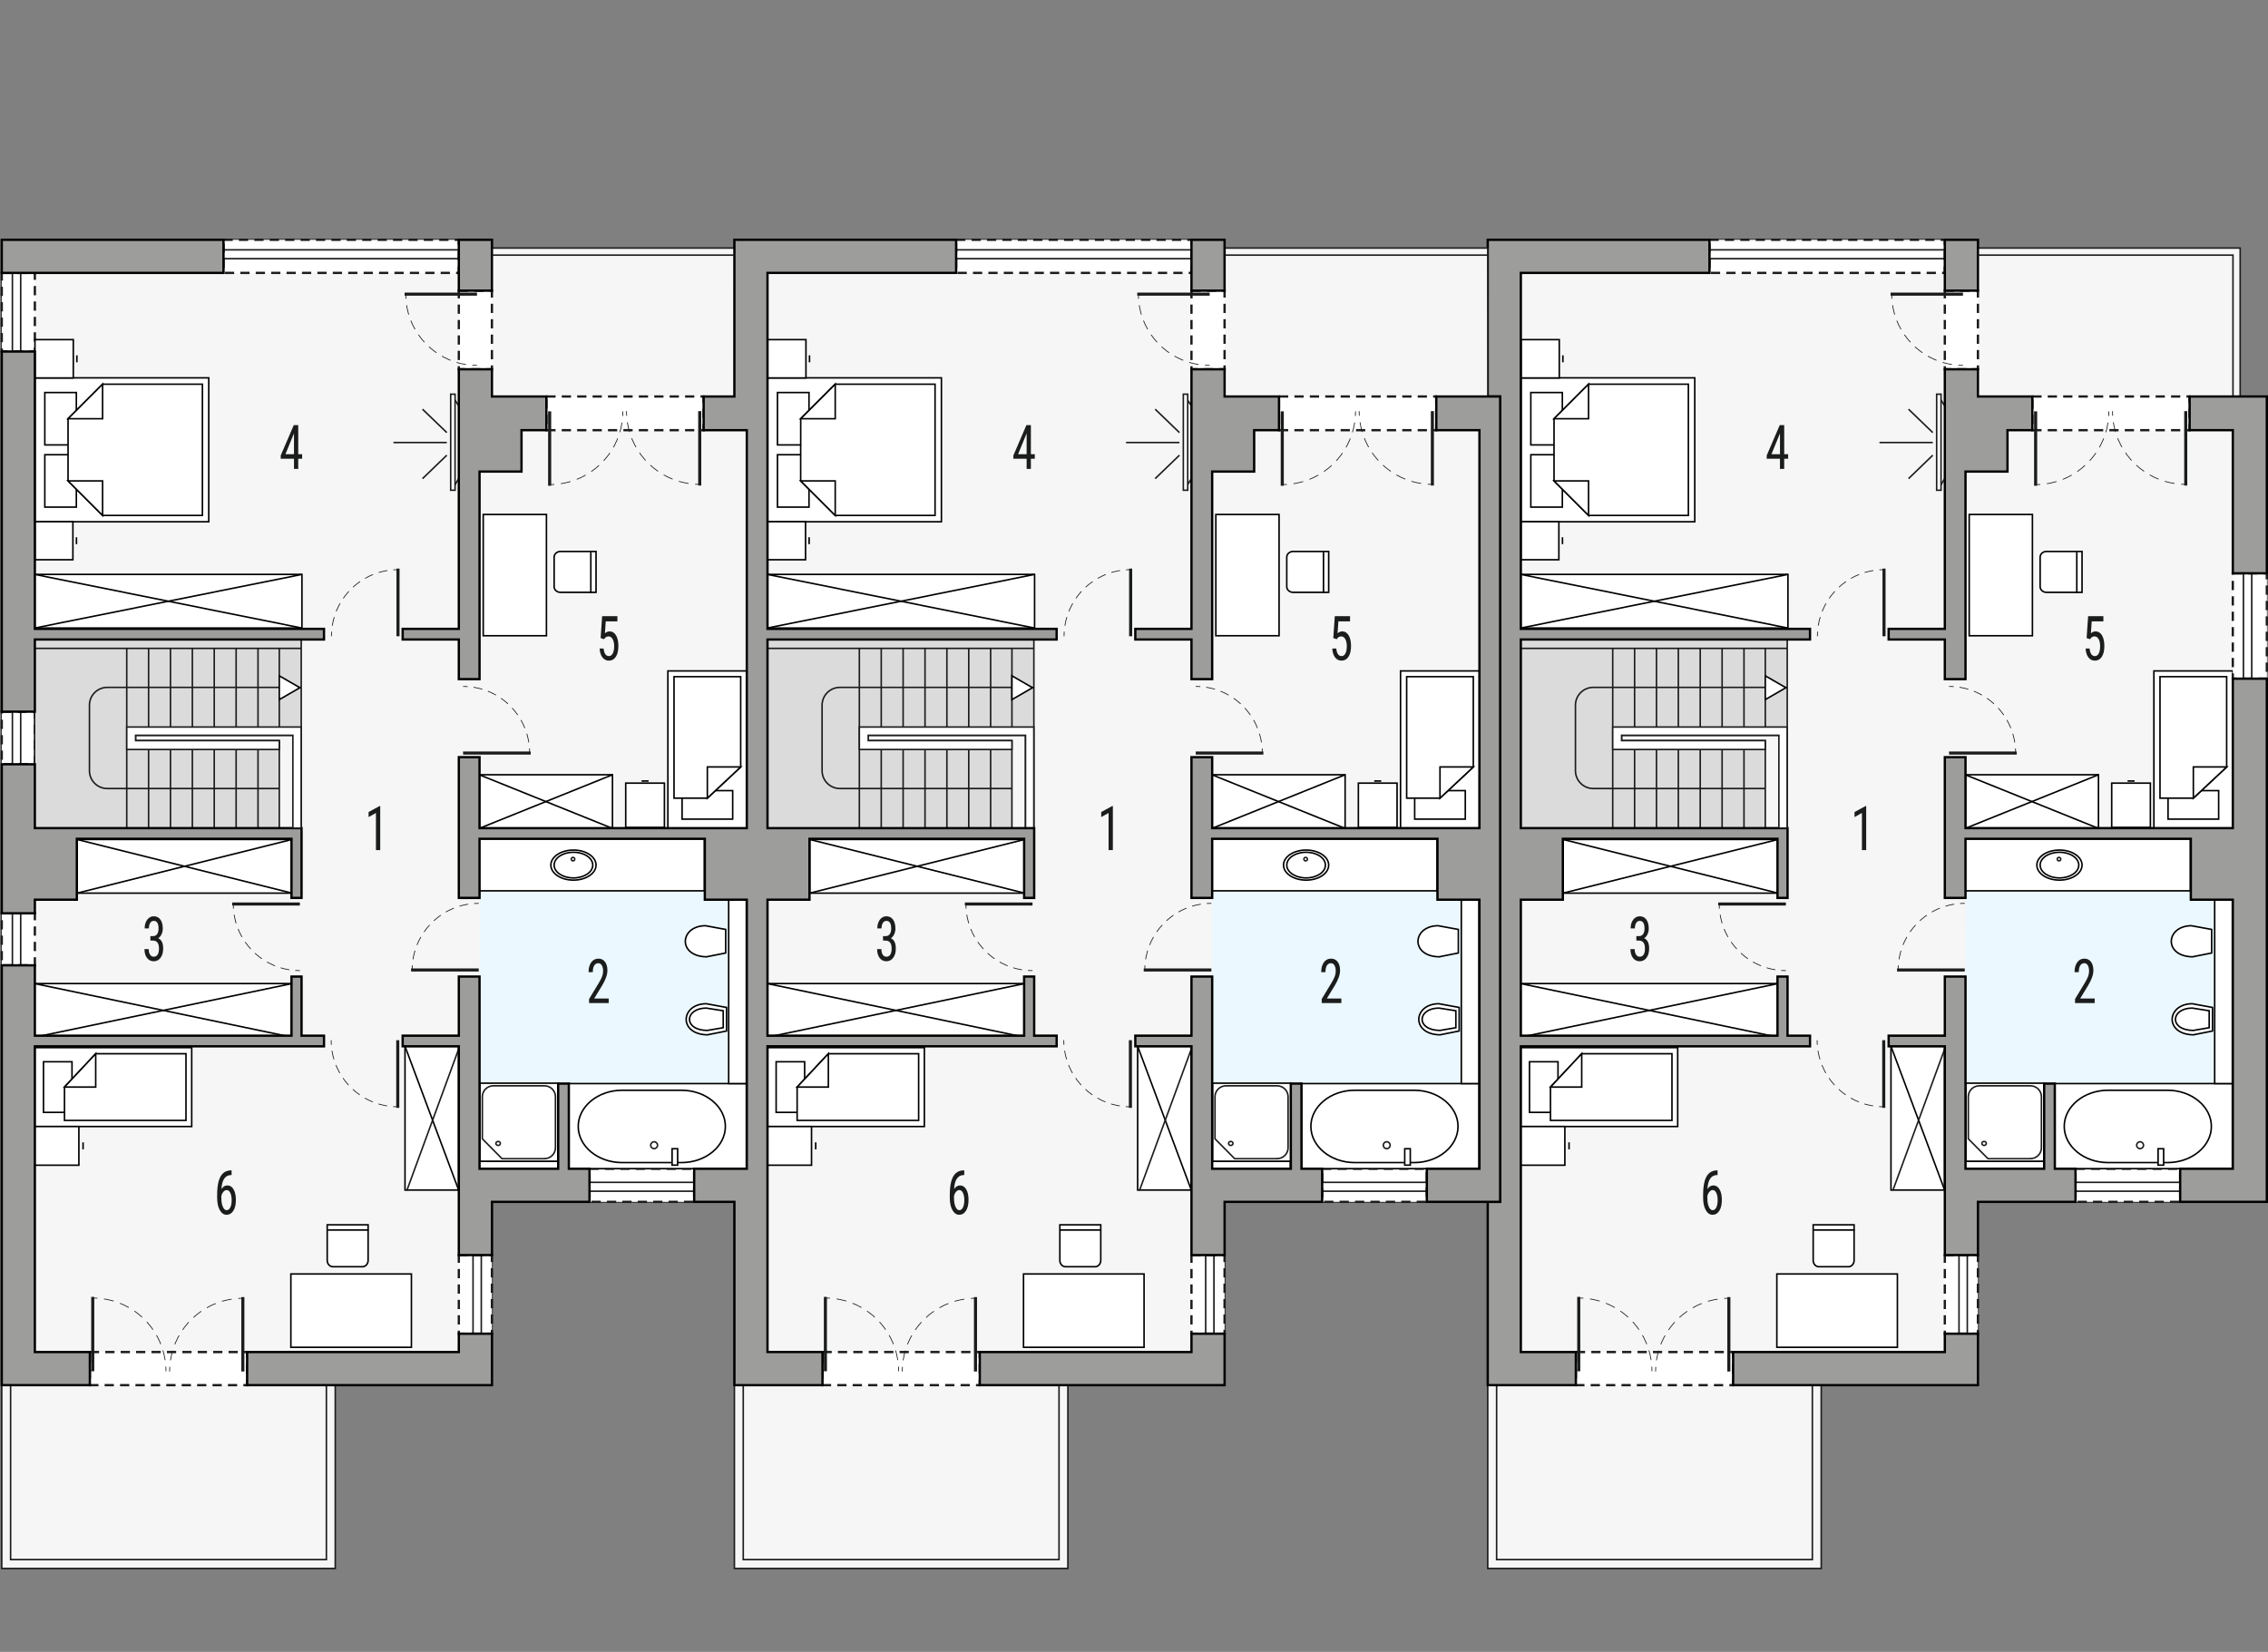 <?xml version="1.0" encoding="UTF-8"?><svg id="a" xmlns="http://www.w3.org/2000/svg" viewBox="0 0 735.83 535.94"><rect x="0" y="0" width="735.83" height="535.94" fill="#808080" stroke="none"/><polygon points="641.8 77.8 482.68 77.8 482.68 449.4 482.68 449.4 482.68 508.88 590.88 508.88 590.88 449.4 641.72 449.4 641.72 389.93 727.29 389.93 727.29 128.64 726.8 128.64 726.8 80.48 641.72 80.48 641.8 77.8" style="fill:#f6f6f6; fill-rule:evenodd; stroke:#1b1d1c; stroke-miterlimit:22.93; stroke-width:.5px;"/><polygon points="637.57 379.1 724.28 379.16 725.06 271.04 637.8 271.04 637.57 379.1" style="fill:#ebf8ff; fill-rule:evenodd; stroke-width:0px;"/><rect x="511.27" y="438.66" width="51.03" height="10.74" style="fill:#fff; stroke:#1b1d1c; stroke-dasharray:0 0 3 2; stroke-miterlimit:22.93; stroke-width:.75px;"/><rect x="554.62" y="77.8" width="76.36" height="10.74" style="fill:#fff; stroke:#1b1d1c; stroke-dasharray:0 0 3 2; stroke-miterlimit:22.93; stroke-width:.75px;"/><rect x="630.98" y="94.29" width="10.74" height="25.52" style="fill:#fff; stroke:#1b1d1c; stroke-dasharray:0 0 3 2; stroke-miterlimit:22.93; stroke-width:.75px;"/><rect x="659.37" y="128.64" width="51.03" height="10.93" style="fill:#fff; stroke:#1b1d1c; stroke-dasharray:0 0 3 2; stroke-miterlimit:22.93; stroke-width:.75px;"/><rect x="673.38" y="379.19" width="33.96" height="10.74" style="fill:#fff; stroke:#1b1d1c; stroke-dasharray:0 0 3 2; stroke-miterlimit:22.93; stroke-width:.75px;"/><rect x="630.98" y="407.2" width="10.74" height="25.52" style="fill:#fff; stroke:#1b1d1c; stroke-dasharray:0 0 3 2; stroke-miterlimit:22.93; stroke-width:.75px;"/><rect x="637.57" y="272.14" width="73.09" height="16.88" style="fill:#fff; stroke:#000; stroke-miterlimit:22.93; stroke-width:.5px;"/><rect x="576.48" y="413.33" width="39.11" height="23.79" style="fill:#fff; stroke:#000; stroke-miterlimit:22.93; stroke-width:.5px;"/><rect x="638.89" y="166.92" width="20.51" height="39.34" style="fill:#fff; stroke:#000; stroke-miterlimit:22.93; stroke-width:.5px;"/><path d="M599.7,410.98h-9.59c-1.01,0-1.84-.92-1.84-2.04v-11.56h13.27v11.56c0,1.12-.83,2.04-1.84,2.04Z" style="fill:#fff; fill-rule:evenodd; stroke:#000; stroke-miterlimit:22.93; stroke-width:.5px;"/><line x1="601.71" y1="399.07" x2="588.44" y2="399.07" style="fill:#fff; stroke:#000; stroke-miterlimit:22.93; stroke-width:.5px;"/><path d="M661.9,190.35v-9.59c0-1.01.92-1.84,2.04-1.84h11.56v13.26h-11.56c-1.12,0-2.04-.83-2.04-1.84Z" style="fill:#fff; fill-rule:evenodd; stroke:#000; stroke-miterlimit:22.93; stroke-width:.5px;"/><line x1="673.8" y1="192.36" x2="673.8" y2="179.1" style="fill:#fff; stroke:#000; stroke-miterlimit:22.93; stroke-width:.5px;"/><rect x="666.64" y="351.56" width="57.64" height="27.6" style="fill:#fff; stroke:#000; stroke-miterlimit:22.93; stroke-width:.5px;"/><rect x="637.8" y="351.43" width="25.44" height="25.44" style="fill:#fff; stroke:#000; stroke-miterlimit:22.93; stroke-width:.5px;"/><path d="M658.76,375.93h-13.77l-6.39-6.45v-13.66c0-1.95,1.6-3.54,3.56-3.54h16.6c1.96,0,3.56,1.59,3.56,3.54v16.56c0,1.95-1.6,3.54-3.56,3.54Z" style="fill:none; fill-rule:evenodd; stroke:#1b1d1c; stroke-miterlimit:22.93; stroke-width:.5px;"/><path d="M643.72,371.63c-.4,0-.72-.29-.72-.65s.32-.65.72-.65.72.29.72.65-.32.65-.72.65Z" style="fill:none; fill-rule:evenodd; stroke:#1b1d1c; stroke-miterlimit:22.93; stroke-width:.5px;"/><path d="M711.35,310.42l6.2-1.23v-7.64l-6.6-1.21c-8.4.1-9.05,9.94.4,10.09Z" style="fill:#fff; fill-rule:evenodd; stroke:#000; stroke-miterlimit:22.93; stroke-width:.5px;"/><path d="M668.17,284.84c3.46,0,6.27-1.87,6.27-4.17s-2.8-4.17-6.27-4.17-6.27,1.87-6.27,4.17,2.8,4.17,6.27,4.17Z" style="fill:#fff; fill-rule:evenodd; stroke:#000; stroke-miterlimit:22.93; stroke-width:.5px;"/><path d="M668.17,285.55c4.05,0,7.33-2.18,7.33-4.88s-3.28-4.88-7.33-4.88-7.33,2.18-7.33,4.88,3.28,4.88,7.33,4.88Z" style="fill:#fff; fill-rule:evenodd; stroke:#000; stroke-miterlimit:22.93; stroke-width:.5px;"/><path d="M668.17,284.84c3.46,0,6.27-1.87,6.27-4.17s-2.8-4.17-6.27-4.17-6.27,1.87-6.27,4.17,2.8,4.17,6.27,4.17Z" style="fill:#fff; fill-rule:evenodd; stroke:#000; stroke-miterlimit:22.93; stroke-width:.5px;"/><path d="M668.02,279.31c.32,0,.58-.26.58-.57s-.26-.57-.58-.57-.57.26-.57.57.26.57.57.57Z" style="fill:none; fill-rule:evenodd; stroke:#1b1d1c; stroke-miterlimit:22.93; stroke-width:.5px;"/><rect x="718.53" y="291.9" width="5.75" height="59.66" style="fill:#fff; stroke:#000; stroke-miterlimit:22.93; stroke-width:.5px;"/><path d="M711.63,335.73l6.2-1.23v-7.64l-6.6-1.21c-8.4.1-9.05,9.94.4,10.09Z" style="fill:#fff; fill-rule:evenodd; stroke:#000; stroke-miterlimit:22.93; stroke-width:.5px;"/><path d="M711.57,334.32l5.18-.89v-5.5l-5.52-.87c-7.02.07-7.56,7.15.33,7.26Z" style="fill:#fff; fill-rule:evenodd; stroke:#000; stroke-miterlimit:22.93; stroke-width:.5px;"/><polygon points="493.43 122.59 493.43 142.77 493.43 149.1 493.43 169.28 549.85 169.28 549.85 149.1 549.85 142.77 549.85 122.59 493.43 122.59" style="fill:#fff; fill-rule:evenodd; stroke:#000; stroke-miterlimit:22.93; stroke-width:.5px;"/><rect x="496.66" y="147.53" width="10.23" height="17" style="fill:#fff; stroke:#000; stroke-miterlimit:22.93; stroke-width:.5px;"/><rect x="496.66" y="127.35" width="10.23" height="17" style="fill:#fff; stroke:#000; stroke-miterlimit:22.93; stroke-width:.5px;"/><polygon points="515.39 167.23 504.19 156.03 504.19 144.83 504.19 144.83 504.19 135.85 515.39 124.65 547.78 124.65 547.78 144.83 547.78 147.05 547.78 167.23 515.39 167.23" style="fill:#fff; fill-rule:evenodd; stroke:#000; stroke-miterlimit:22.93; stroke-width:.5px;"/><polygon points="515.39 167.23 515.39 156.03 504.19 156.03 515.39 167.23" style="fill:#fff; fill-rule:evenodd; stroke:#000; stroke-miterlimit:22.93; stroke-width:.5px;"/><polygon points="515.39 124.64 515.39 135.85 504.19 135.85 515.39 124.64" style="fill:#fff; fill-rule:evenodd; stroke:#000; stroke-miterlimit:22.93; stroke-width:.5px;"/><rect x="493.45" y="110.19" width="12.44" height="12.43" style="fill:#fff; stroke:#000; stroke-miterlimit:22.93; stroke-width:.5px;"/><line x1="507.06" y1="117.54" x2="507.06" y2="115.28" style="fill:#fff; stroke:#000; stroke-miterlimit:22.93; stroke-width:.5px;"/><rect x="493.42" y="169.26" width="12.34" height="12.34" style="fill:#fff; stroke:#000; stroke-miterlimit:22.93; stroke-width:.5px;"/><line x1="506.93" y1="176.55" x2="506.93" y2="174.31" style="fill:#fff; stroke:#000; stroke-miterlimit:22.93; stroke-width:.5px;"/><rect x="637.61" y="251.36" width="43.22" height="17.41" style="fill:#fff; stroke:#000; stroke-miterlimit:22.93; stroke-width:.5px;"/><line x1="637.61" y1="268.77" x2="680.83" y2="251.36" style="fill:#fff; stroke:#000; stroke-miterlimit:22.93; stroke-width:.5px;"/><line x1="637.61" y1="251.36" x2="680.83" y2="268.77" style="fill:#fff; stroke:#000; stroke-miterlimit:22.93; stroke-width:.5px;"/><rect x="698.81" y="217.68" width="25.6" height="51" style="fill:#fff; stroke:#000; stroke-miterlimit:22.93; stroke-width:.5px;"/><rect x="703.4" y="256.51" width="16.42" height="9.25" style="fill:#fff; stroke:#000; stroke-miterlimit:22.93; stroke-width:.5px;"/><polygon points="722.42 248.83 711.61 258.95 700.79 258.95 700.79 219.54 722.42 219.54 722.42 248.83" style="fill:#fff; fill-rule:evenodd; stroke:#000; stroke-miterlimit:22.93; stroke-width:.5px;"/><polygon points="722.43 248.83 711.61 248.83 711.61 258.95 722.43 248.83" style="fill:#fff; fill-rule:evenodd; stroke:#000; stroke-miterlimit:22.93; stroke-width:.5px;"/><rect x="685.12" y="254.08" width="12.55" height="14.39" style="fill:#fff; stroke:#000; stroke-miterlimit:22.93; stroke-width:.5px;"/><line x1="692.54" y1="253.39" x2="690.26" y2="253.39" style="fill:#fff; stroke:#000; stroke-miterlimit:22.93; stroke-width:.5px;"/><rect x="493.36" y="186.36" width="86.72" height="17.41" style="fill:#fff; stroke:#000; stroke-miterlimit:22.93; stroke-width:.5px;"/><line x1="493.36" y1="203.77" x2="580.08" y2="186.36" style="fill:#fff; stroke:#000; stroke-miterlimit:22.93; stroke-width:.5px;"/><line x1="493.36" y1="186.36" x2="580.08" y2="203.77" style="fill:#fff; stroke:#000; stroke-miterlimit:22.93; stroke-width:.5px;"/><rect x="507.11" y="272.36" width="69.72" height="17.41" style="fill:#fff; stroke:#000; stroke-miterlimit:22.93; stroke-width:.5px;"/><line x1="507.11" y1="289.77" x2="576.83" y2="272.36" style="fill:#fff; stroke:#000; stroke-miterlimit:22.93; stroke-width:.5px;"/><line x1="507.11" y1="272.36" x2="576.83" y2="289.77" style="fill:#fff; stroke:#000; stroke-miterlimit:22.93; stroke-width:.5px;"/><rect x="493.33" y="319.11" width="83.5" height="17.41" style="fill:#fff; stroke:#000; stroke-miterlimit:22.93; stroke-width:.5px;"/><line x1="493.33" y1="336.52" x2="576.83" y2="319.11" style="fill:#fff; stroke:#000; stroke-miterlimit:22.93; stroke-width:.5px;"/><line x1="493.33" y1="319.11" x2="576.83" y2="336.52" style="fill:#fff; stroke:#000; stroke-miterlimit:22.93; stroke-width:.5px;"/><rect x="613.51" y="339.45" width="17.41" height="46.65" style="fill:#fff; stroke:#000; stroke-miterlimit:22.93; stroke-width:.5px;"/><line x1="630.92" y1="386.11" x2="613.51" y2="339.45" style="fill:#fff; stroke:#000; stroke-miterlimit:22.93; stroke-width:.5px;"/><rect x="493.31" y="339.89" width="51" height="25.6" style="fill:#fff; stroke:#000; stroke-miterlimit:22.93; stroke-width:.5px;"/><rect x="496.23" y="344.48" width="9.25" height="16.42" style="fill:#fff; stroke:#000; stroke-miterlimit:22.93; stroke-width:.5px;"/><polygon points="513.17 341.88 503.04 352.69 503.04 363.51 542.45 363.51 542.45 341.88 513.17 341.88" style="fill:#fff; fill-rule:evenodd; stroke:#000; stroke-miterlimit:22.93; stroke-width:.5px;"/><polygon points="513.17 341.87 513.17 352.69 503.04 352.69 513.17 341.87" style="fill:#fff; fill-rule:evenodd; stroke:#000; stroke-miterlimit:22.93; stroke-width:.5px;"/><rect x="493.31" y="365.49" width="14.39" height="12.55" style="fill:#fff; stroke:#000; stroke-miterlimit:22.93; stroke-width:.5px;"/><line x1="509.06" y1="370.63" x2="509.06" y2="372.91" style="fill:#fff; stroke:#000; stroke-miterlimit:22.93; stroke-width:.5px;"/><rect x="493.33" y="207.48" width="86.52" height="61.2" style="fill:#dcdbdb; stroke:#1b1d1c; stroke-miterlimit:22.93; stroke-width:.5px;"/><path d="M683.92,353.73h19.34c7.81,0,14.2,5.28,14.2,11.73h0c0,6.45-6.39,11.73-14.2,11.73h-19.34c-7.81,0-14.2-5.28-14.2-11.73h0c0-6.45,6.39-11.73,14.2-11.73Z" style="fill:#fff; fill-rule:evenodd; stroke:#000; stroke-miterlimit:22.93; stroke-width:.5px;"/><path d="M694.33,372.67c.61,0,1.11-.5,1.11-1.11s-.5-1.12-1.11-1.12-1.11.5-1.11,1.12.5,1.11,1.11,1.11Z" style="fill:none; fill-rule:evenodd; stroke:#1b1d1c; stroke-miterlimit:22.93; stroke-width:.5px;"/><rect x="700.17" y="372.7" width="1.8" height="5.32" style="fill:#fff; stroke:#000; stroke-miterlimit:22.93; stroke-width:.5px;"/><line x1="493.3" y1="210.36" x2="579.82" y2="210.36" style="fill:none; stroke:#1b1d1c; stroke-miterlimit:22.93; stroke-width:.5px;"/><line x1="523.23" y1="210.36" x2="523.23" y2="268.68" style="fill:none; stroke:#1b1d1c; stroke-miterlimit:22.93; stroke-width:.5px;"/><line x1="530.33" y1="268.68" x2="530.33" y2="243.17" style="fill:none; stroke:#1b1d1c; stroke-miterlimit:22.93; stroke-width:.5px;"/><line x1="537.43" y1="243.17" x2="537.43" y2="268.68" style="fill:none; stroke:#1b1d1c; stroke-miterlimit:22.93; stroke-width:.5px;"/><line x1="544.52" y1="268.68" x2="544.52" y2="243.17" style="fill:none; stroke:#1b1d1c; stroke-miterlimit:22.93; stroke-width:.5px;"/><line x1="551.62" y1="243.17" x2="551.62" y2="268.68" style="fill:none; stroke:#1b1d1c; stroke-miterlimit:22.93; stroke-width:.5px;"/><line x1="558.72" y1="268.68" x2="558.72" y2="243.17" style="fill:none; stroke:#1b1d1c; stroke-miterlimit:22.93; stroke-width:.5px;"/><line x1="565.82" y1="243.17" x2="565.82" y2="268.68" style="fill:none; stroke:#1b1d1c; stroke-miterlimit:22.93; stroke-width:.5px;"/><polyline points="572.73 268.68 572.73 240.29 526.11 240.29 526.11 238.56 577.14 238.56 577.14 268.68" style="fill:#f6f6f6; fill-rule:evenodd; stroke:#1b1d1c; stroke-miterlimit:22.93; stroke-width:.5px;"/><path d="M572.73,255.83h-55.82c-3.18,0-5.77-2.58-5.77-5.77v-21.27c0-3.18,2.58-5.77,5.77-5.77h62.91" style="fill:none; fill-rule:evenodd; stroke:#1b1d1c; stroke-miterlimit:22.93; stroke-width:.5px;"/><line x1="530.33" y1="235.88" x2="530.33" y2="210.36" style="fill:none; stroke:#1b1d1c; stroke-miterlimit:22.93; stroke-width:.5px;"/><line x1="537.43" y1="210.36" x2="537.43" y2="235.88" style="fill:none; stroke:#1b1d1c; stroke-miterlimit:22.93; stroke-width:.5px;"/><line x1="544.52" y1="235.88" x2="544.52" y2="210.36" style="fill:none; stroke:#1b1d1c; stroke-miterlimit:22.93; stroke-width:.5px;"/><line x1="551.62" y1="210.36" x2="551.62" y2="235.88" style="fill:none; stroke:#1b1d1c; stroke-miterlimit:22.93; stroke-width:.5px;"/><line x1="558.72" y1="235.88" x2="558.72" y2="210.36" style="fill:none; stroke:#1b1d1c; stroke-miterlimit:22.93; stroke-width:.5px;"/><line x1="565.82" y1="210.36" x2="565.82" y2="235.88" style="fill:none; stroke:#1b1d1c; stroke-miterlimit:22.93; stroke-width:.5px;"/><line x1="572.73" y1="235.88" x2="572.73" y2="210.36" style="fill:none; stroke:#1b1d1c; stroke-miterlimit:22.93; stroke-width:.5px;"/><polygon points="579.41 223.12 576.07 225.05 572.73 226.98 572.73 223.12 572.73 219.26 576.07 221.19 579.41 223.12" style="fill:#fff; stroke:#000; stroke-linecap:square; stroke-miterlimit:10; stroke-width:.5px;"/><polygon points="629.16 128.93 630.98 131.73 630.98 155.22 629.16 158.21 629.16 128.93" style="fill:#fff; fill-rule:evenodd; stroke:#1b1d1c; stroke-miterlimit:10; stroke-width:.5px;"/><rect x="628.33" y="127.89" width="1.42" height="31.16" style="fill:#fff; stroke:#1b1d1c; stroke-miterlimit:10; stroke-width:.5px;"/><line x1="627.07" y1="143.57" x2="609.76" y2="143.57" style="fill:#eaeae9; stroke:#1b1d1c; stroke-miterlimit:10; stroke-width:.5px;"/><line x1="627.07" y1="147.69" x2="619.2" y2="155.29" style="fill:#eaeae9; stroke:#1b1d1c; stroke-miterlimit:10; stroke-width:.5px;"/><line x1="619.2" y1="132.76" x2="627.07" y2="140.35" style="fill:#eaeae9; stroke:#1b1d1c; stroke-miterlimit:10; stroke-width:.5px;"/><path d="M578.87,147.36h1.27v1.47h-1.27v3.3h-1.38v-3.3h-4.3v-1.06l4.23-9.85h1.45v9.44ZM574.73,147.36h2.77v-6.76l-2.77,6.76Z" style="fill:#1b1d1c; stroke-width:0px;"/><path d="M605.47,275.8h-1.39v-12.04l-2.39,1.34v-1.64l3.56-1.94h.22v14.29Z" style="fill:#1b1d1c; stroke-width:0px;"/><path d="M676.98,207.01l.49-7.09h4.95v1.67h-3.78l-.27,3.88c.47-.41.97-.62,1.52-.62.88,0,1.58.43,2.09,1.29.5.86.76,2.02.76,3.47s-.28,2.63-.82,3.47c-.55.84-1.3,1.26-2.26,1.26-.85,0-1.55-.35-2.09-1.04-.54-.7-.84-1.66-.92-2.89h1.3c.08.81.26,1.43.56,1.84.29.41.68.62,1.15.62.54,0,.96-.29,1.26-.87.3-.58.45-1.37.45-2.36,0-.93-.16-1.69-.49-2.28-.33-.59-.76-.88-1.32-.88-.46,0-.83.15-1.1.45l-.37.46-1.1-.37Z" style="fill:#1b1d1c; stroke-width:0px;"/><path d="M530.9,303.71h.88c.57,0,1-.22,1.31-.65.31-.44.46-1.03.46-1.79,0-1.67-.52-2.5-1.55-2.5-.5,0-.88.22-1.16.67s-.42,1.04-.42,1.77h-1.38c0-1.14.28-2.08.83-2.82s1.26-1.11,2.13-1.11,1.61.35,2.13,1.05c.53.7.79,1.69.79,2.97,0,.66-.14,1.27-.41,1.84s-.63.99-1.07,1.25c1.07.49,1.61,1.6,1.61,3.33,0,1.27-.28,2.28-.85,3.03-.57.75-1.3,1.13-2.21,1.13s-1.63-.36-2.18-1.07-.83-1.67-.83-2.88h1.38c0,.76.15,1.36.44,1.8.29.45.69.67,1.2.67s.93-.22,1.23-.65.46-1.1.46-1.99c0-1.73-.65-2.59-1.96-2.59h-.83v-1.47Z" style="fill:#1b1d1c; stroke-width:0px;"/><path d="M557.25,379.7v1.53h-.23c-.92.03-1.64.42-2.16,1.17-.52.75-.82,1.88-.9,3.39.51-.79,1.15-1.19,1.94-1.19.84,0,1.5.43,2,1.29s.74,1.99.74,3.39c0,1.49-.27,2.67-.82,3.54-.54.87-1.27,1.3-2.19,1.3s-1.66-.51-2.23-1.53-.84-2.38-.84-4.07v-.69c0-1.95.17-3.51.51-4.67.34-1.16.84-2.02,1.5-2.58.66-.56,1.48-.85,2.46-.87h.23ZM555.67,386.1c-.38,0-.72.18-1.04.54-.32.36-.55.81-.69,1.37v.71c0,1.15.16,2.09.49,2.82.33.73.73,1.09,1.2,1.09.52,0,.92-.3,1.21-.89.29-.6.44-1.38.44-2.36s-.15-1.75-.44-2.36c-.29-.61-.68-.91-1.17-.91Z" style="fill:#1b1d1c; stroke-width:0px;"/><path d="M679.59,325.43h-6.36v-1.3l3.24-5.37c.49-.83.83-1.51,1.02-2.04.19-.53.29-1.09.29-1.68,0-.76-.14-1.37-.42-1.84s-.65-.7-1.11-.7c-.58,0-1.02.25-1.34.75-.31.5-.47,1.22-.47,2.15h-1.38c0-1.31.29-2.37.86-3.17.57-.81,1.35-1.21,2.34-1.21.91,0,1.62.35,2.14,1.04.52.69.78,1.62.78,2.77,0,1.41-.59,3.07-1.76,4.99l-2.53,4.14h4.71v1.47Z" style="fill:#1b1d1c; stroke-width:0px;"/><line x1="611.25" y1="206.43" x2="611.25" y2="184.47" style="fill:none; stroke:#1b1d1c; stroke-miterlimit:22.93;"/><path d="M589.63,206.43c0-.5.02-1,.05-1.5" style="fill:none; stroke:#1b1d1c; stroke-miterlimit:22.93; stroke-width:.25px;"/><path d="M589.9,203.01c1.51-9.51,9.23-16.96,18.88-18.05" style="fill:none; stroke:#1b1d1c; stroke-dasharray:0 0 2.9 1.93; stroke-miterlimit:22.93; stroke-width:.25px;"/><path d="M609.75,184.87c.5-.03,1-.05,1.5-.05" style="fill:none; stroke:#1b1d1c; stroke-miterlimit:22.93; stroke-width:.25px;"/><line x1="632.35" y1="244.32" x2="654.31" y2="244.32" style="fill:none; stroke:#1b1d1c; stroke-miterlimit:22.93;"/><path d="M632.35,222.71c.5,0,1,.02,1.5.05" style="fill:none; stroke:#1b1d1c; stroke-miterlimit:22.93; stroke-width:.25px;"/><path d="M635.77,222.97c9.51,1.51,16.96,9.23,18.05,18.88" style="fill:none; stroke:#1b1d1c; stroke-dasharray:0 0 2.9 1.93; stroke-miterlimit:22.93; stroke-width:.25px;"/><path d="M653.91,242.82c.03.5.05,1,.05,1.5" style="fill:none; stroke:#1b1d1c; stroke-miterlimit:22.93; stroke-width:.25px;"/><line x1="636.87" y1="95.43" x2="613.38" y2="95.43" style="fill:none; stroke:#1b1d1c; stroke-miterlimit:22.93;"/><path d="M636.87,118.55c-.5,0-1-.02-1.5-.05" style="fill:none; stroke:#1b1d1c; stroke-miterlimit:22.93; stroke-width:.25px;"/><path d="M633.3,118.28c-10.25-1.59-18.28-9.92-19.42-20.31" style="fill:none; stroke:#1b1d1c; stroke-dasharray:0 0 3.12 2.08; stroke-miterlimit:22.93; stroke-width:.25px;"/><path d="M613.79,96.93c-.03-.5-.05-1-.05-1.5" style="fill:none; stroke:#1b1d1c; stroke-miterlimit:22.93; stroke-width:.25px;"/><line x1="637.44" y1="314.7" x2="615.48" y2="314.7" style="fill:none; stroke:#1b1d1c; stroke-miterlimit:22.93;"/><path d="M637.44,293.08c-.5,0-1,.02-1.5.05" style="fill:none; stroke:#1b1d1c; stroke-miterlimit:22.93; stroke-width:.25px;"/><path d="M634.02,293.35c-9.51,1.51-16.96,9.23-18.05,18.88" style="fill:none; stroke:#1b1d1c; stroke-dasharray:0 0 2.9 1.93; stroke-miterlimit:22.93; stroke-width:.25px;"/><path d="M615.87,313.2c-.03.5-.05,1-.05,1.5" style="fill:none; stroke:#1b1d1c; stroke-miterlimit:22.93; stroke-width:.25px;"/><line x1="579.41" y1="293.3" x2="557.45" y2="293.3" style="fill:none; stroke:#1b1d1c; stroke-miterlimit:22.93;"/><path d="M579.41,314.91c-.5,0-1-.02-1.5-.05" style="fill:none; stroke:#1b1d1c; stroke-miterlimit:22.93; stroke-width:.25px;"/><path d="M575.99,314.65c-9.51-1.51-16.96-9.23-18.05-18.88" style="fill:none; stroke:#1b1d1c; stroke-dasharray:0 0 2.9 1.93; stroke-miterlimit:22.93; stroke-width:.25px;"/><path d="M557.84,294.8c-.03-.5-.05-1-.05-1.5" style="fill:none; stroke:#1b1d1c; stroke-miterlimit:22.93; stroke-width:.25px;"/><line x1="611.16" y1="337.48" x2="611.16" y2="359.44" style="fill:none; stroke:#1b1d1c; stroke-miterlimit:22.93;"/><path d="M589.55,337.48c0,.5.02,1,.05,1.5" style="fill:none; stroke:#1b1d1c; stroke-miterlimit:22.93; stroke-width:.25px;"/><path d="M589.82,340.9c1.51,9.51,9.23,16.96,18.88,18.05" style="fill:none; stroke:#1b1d1c; stroke-dasharray:0 0 2.9 1.93; stroke-miterlimit:22.93; stroke-width:.25px;"/><path d="M609.66,359.04c.5.03,1,.05,1.5.05" style="fill:none; stroke:#1b1d1c; stroke-miterlimit:22.93; stroke-width:.25px;"/><line x1="709.14" y1="133.39" x2="709.14" y2="157.53" style="fill:none; stroke:#1b1d1c; stroke-miterlimit:22.93;"/><path d="M685.38,133.39c0,.5.02,1,.05,1.5" style="fill:none; stroke:#1b1d1c; stroke-miterlimit:22.93; stroke-width:.25px;"/><path d="M685.65,137.02c1.62,10.57,10.2,18.84,20.92,19.99" style="fill:none; stroke:#1b1d1c; stroke-dasharray:0 0 3.22 2.14; stroke-miterlimit:22.93; stroke-width:.25px;"/><path d="M707.64,157.11c.5.03,1,.05,1.5.05" style="fill:none; stroke:#1b1d1c; stroke-miterlimit:22.93; stroke-width:.25px;"/><line x1="660.44" y1="133.46" x2="660.44" y2="157.6" style="fill:none; stroke:#1b1d1c; stroke-miterlimit:22.93;"/><path d="M684.2,133.46c0,.5-.02,1-.05,1.5" style="fill:none; stroke:#1b1d1c; stroke-miterlimit:22.93; stroke-width:.25px;"/><path d="M683.93,137.09c-1.62,10.57-10.2,18.84-20.92,19.99" style="fill:none; stroke:#1b1d1c; stroke-dasharray:0 0 3.22 2.14; stroke-miterlimit:22.93; stroke-width:.25px;"/><path d="M661.94,157.18c-.5.03-1,.05-1.5.05" style="fill:none; stroke:#1b1d1c; stroke-miterlimit:22.93; stroke-width:.25px;"/><line x1="560.91" y1="444.97" x2="560.91" y2="420.83" style="fill:none; stroke:#1b1d1c; stroke-miterlimit:22.93;"/><path d="M537.14,444.97c0-.5.02-1,.05-1.5" style="fill:none; stroke:#1b1d1c; stroke-miterlimit:22.93; stroke-width:.25px;"/><path d="M537.42,441.34c1.62-10.57,10.2-18.84,20.92-19.99" style="fill:none; stroke:#1b1d1c; stroke-dasharray:0 0 3.22 2.14; stroke-miterlimit:22.93; stroke-width:.25px;"/><path d="M559.41,421.25c.5-.03,1-.05,1.5-.05" style="fill:none; stroke:#1b1d1c; stroke-miterlimit:22.93; stroke-width:.25px;"/><line x1="512.21" y1="444.9" x2="512.21" y2="420.76" style="fill:none; stroke:#1b1d1c; stroke-miterlimit:22.93;"/><path d="M535.97,444.9c0-.5-.02-1-.05-1.5" style="fill:none; stroke:#1b1d1c; stroke-miterlimit:22.93; stroke-width:.25px;"/><path d="M535.69,441.27c-1.62-10.57-10.2-18.84-20.92-19.99" style="fill:none; stroke:#1b1d1c; stroke-dasharray:0 0 3.22 2.14; stroke-miterlimit:22.93; stroke-width:.25px;"/><path d="M513.71,421.18c-.5-.03-1-.05-1.5-.05" style="fill:none; stroke:#1b1d1c; stroke-miterlimit:22.93; stroke-width:.25px;"/><line x1="635.58" y1="407.2" x2="635.58" y2="432.71" style="fill:none; stroke:#1b1d1c; stroke-miterlimit:22.93; stroke-width:.5px;"/><line x1="638.27" y1="432.71" x2="638.27" y2="407.2" style="fill:none; stroke:#1b1d1c; stroke-miterlimit:22.93; stroke-width:.5px;"/><line x1="707.33" y1="383.6" x2="673.38" y2="383.6" style="fill:none; stroke:#1b1d1c; stroke-miterlimit:22.93; stroke-width:.5px;"/><line x1="673.38" y1="386.48" x2="707.33" y2="386.48" style="fill:none; stroke:#1b1d1c; stroke-miterlimit:22.93; stroke-width:.5px;"/><line x1="630.98" y1="81.06" x2="554.62" y2="81.06" style="fill:none; stroke:#1b1d1c; stroke-miterlimit:22.93; stroke-width:.5px;"/><line x1="554.62" y1="83.93" x2="630.98" y2="83.93" style="fill:none; stroke:#1b1d1c; stroke-miterlimit:22.93; stroke-width:.5px;"/><line x1="614.1" y1="386.29" x2="630.98" y2="340.22" style="fill:none; stroke:#1b1d1c; stroke-miterlimit:22.93; stroke-width:.5px;"/><polyline points="485.56 449.4 485.56 506 588 506 588 449.4" style="fill:none; fill-rule:evenodd; stroke:#1b1d1c; stroke-miterlimit:22.93; stroke-width:.5px;"/><rect x="637.57" y="376.79" width="25.51" height="2.32" style="fill:#fff; stroke:#000; stroke-miterlimit:22.93; stroke-width:.5px;"/><rect x="630.98" y="77.8" width="10.74" height="16.5" style="fill:#9d9d9c; stroke:#000; stroke-miterlimit:22.93; stroke-width:.75px;"/><polygon points="493.42 207.48 587.24 207.48 587.24 204.03 493.42 204.03 493.42 88.54 554.62 88.54 554.62 77.8 482.68 77.8 482.68 128.64 486.71 128.64 486.71 389.93 482.68 389.93 482.68 449.4 511.27 449.4 511.27 438.66 493.42 438.66 493.42 339.47 587.24 339.47 587.24 336.02 579.95 336.02 579.95 316.84 576.69 316.84 576.69 336.02 493.42 336.02 493.42 291.9 507.05 291.9 507.05 272.14 576.69 272.14 576.69 291.32 579.95 291.32 579.95 268.68 493.42 268.68 493.42 207.48" style="fill:#9d9d9c; fill-rule:evenodd; stroke:#000; stroke-miterlimit:22.93; stroke-width:.75px;"/><polygon points="630.98 119.81 641.72 119.81 641.72 128.64 659.37 128.64 659.37 139.57 651.31 139.57 651.31 153 637.69 153 637.69 220.34 630.98 220.34 630.98 207.48 612.75 207.48 612.75 204.03 630.98 204.03 630.98 119.81" style="fill:#9d9d9c; fill-rule:evenodd; stroke:#000; stroke-miterlimit:22.93; stroke-width:.75px;"/><polygon points="630.98 316.84 637.69 316.84 637.69 379.19 663.21 379.19 663.21 351.56 666.66 351.56 666.67 379.19 673.38 379.19 673.38 389.93 641.72 389.93 641.72 407.2 630.98 407.2 630.98 339.47 612.75 339.47 612.75 336.02 630.98 336.02 630.98 316.84" style="fill:#9d9d9c; fill-rule:evenodd; stroke:#000; stroke-miterlimit:22.93; stroke-width:.75px;"/><polygon points="562.3 438.66 630.98 438.66 630.98 432.71 641.72 432.71 641.72 449.4 562.3 449.4 562.3 438.66" style="fill:#9d9d9c; fill-rule:evenodd; stroke:#000; stroke-miterlimit:22.93; stroke-width:.75px;"/><polygon points="523.23 235.88 523.23 243.17 572.73 243.17 572.73 240.29 526.11 240.29 526.11 238.56 577.14 238.56 577.14 268.68 579.82 268.68 579.82 235.88 523.23 235.88" style="fill:#fff; fill-rule:evenodd; stroke:#1b1d1c; stroke-miterlimit:22.93; stroke-width:.5px;"/><polyline points="724.47 128.64 724.47 82.77 641.72 82.77" style="fill:none; fill-rule:evenodd; stroke:#1b1d1c; stroke-miterlimit:22.93; stroke-width:.5px;"/><rect x="724.41" y="186" width="11.04" height="34.19" style="fill:#fff; stroke:#1b1d1c; stroke-dasharray:0 0 3 2; stroke-miterlimit:22.93; stroke-width:.75px;"/><line x1="727.86" y1="220.19" x2="727.86" y2="186" style="fill:none; stroke:#1b1d1c; stroke-miterlimit:22.93; stroke-width:.5px;"/><line x1="730.55" y1="186" x2="730.55" y2="220.19" style="fill:none; stroke:#1b1d1c; stroke-miterlimit:22.93; stroke-width:.5px;"/><polygon points="724.41 186 735.45 186 735.45 128.64 710.4 128.64 710.4 139.57 724.41 139.57 724.41 186" style="fill:#9d9d9c; fill-rule:evenodd; stroke:#000; stroke-miterlimit:22.93; stroke-width:.75px;"/><polygon points="724.41 220.19 724.41 268.68 637.69 268.68 637.69 245.66 630.98 245.66 630.98 291.32 637.69 291.32 637.69 272.14 710.79 272.14 710.79 291.9 724.41 291.9 724.41 379.19 707.33 379.19 707.33 389.93 735.45 389.93 735.45 220.19 724.41 220.19" style="fill:#9d9d9c; fill-rule:evenodd; stroke:#000; stroke-miterlimit:22.93; stroke-width:.75px;"/><polygon points="482.68 80.48 397.31 80.48 397.38 77.8 238.27 77.8 238.27 80.48 159.61 80.48 159.68 77.8 .57 77.8 .57 449.4 .57 449.4 .57 508.88 108.77 508.88 108.77 449.4 159.61 449.4 159.61 389.93 238.27 389.93 238.27 449.4 238.27 449.4 238.27 508.88 346.47 508.88 346.47 449.4 397.31 449.4 397.31 389.93 482.87 389.93 482.68 80.48" style="fill:#f6f6f6; fill-rule:evenodd; stroke:#1b1d1c; stroke-miterlimit:22.93; stroke-width:.5px;"/><polygon points="393.15 379.1 479.87 379.16 480.65 271.04 393.38 271.04 393.15 379.1" style="fill:#ebf8ff; fill-rule:evenodd; stroke-width:0px;"/><rect x="266.85" y="438.66" width="51.03" height="10.74" style="fill:#fff; stroke:#1b1d1c; stroke-dasharray:0 0 3 2; stroke-miterlimit:22.93; stroke-width:.75px;"/><rect x="310.21" y="77.8" width="76.36" height="10.74" style="fill:#fff; stroke:#1b1d1c; stroke-dasharray:0 0 3 2; stroke-miterlimit:22.93; stroke-width:.75px;"/><rect x="386.56" y="94.29" width="10.74" height="25.52" style="fill:#fff; stroke:#1b1d1c; stroke-dasharray:0 0 3 2; stroke-miterlimit:22.93; stroke-width:.75px;"/><rect x="414.96" y="128.64" width="51.03" height="10.93" style="fill:#fff; stroke:#1b1d1c; stroke-dasharray:0 0 3 2; stroke-miterlimit:22.93; stroke-width:.75px;"/><rect x="428.96" y="379.19" width="33.96" height="10.74" style="fill:#fff; stroke:#1b1d1c; stroke-dasharray:0 0 3 2; stroke-miterlimit:22.93; stroke-width:.75px;"/><rect x="386.56" y="407.2" width="10.74" height="25.52" style="fill:#fff; stroke:#1b1d1c; stroke-dasharray:0 0 3 2; stroke-miterlimit:22.93; stroke-width:.75px;"/><rect x="393.15" y="272.14" width="73.09" height="16.88" style="fill:#fff; stroke:#000; stroke-miterlimit:22.93; stroke-width:.5px;"/><rect x="332.07" y="413.33" width="39.11" height="23.79" style="fill:#fff; stroke:#000; stroke-miterlimit:22.93; stroke-width:.5px;"/><rect x="394.47" y="166.92" width="20.51" height="39.34" style="fill:#fff; stroke:#000; stroke-miterlimit:22.93; stroke-width:.5px;"/><path d="M355.29,410.98h-9.59c-1.01,0-1.84-.92-1.84-2.04v-11.56h13.27v11.56c0,1.12-.83,2.04-1.84,2.04Z" style="fill:#fff; fill-rule:evenodd; stroke:#000; stroke-miterlimit:22.93; stroke-width:.5px;"/><line x1="357.29" y1="399.07" x2="344.03" y2="399.07" style="fill:#fff; stroke:#000; stroke-miterlimit:22.93; stroke-width:.5px;"/><path d="M417.48,190.35v-9.59c0-1.01.92-1.84,2.04-1.84h11.56v13.26h-11.56c-1.12,0-2.04-.83-2.04-1.84Z" style="fill:#fff; fill-rule:evenodd; stroke:#000; stroke-miterlimit:22.93; stroke-width:.5px;"/><line x1="429.39" y1="192.36" x2="429.39" y2="179.1" style="fill:#fff; stroke:#000; stroke-miterlimit:22.93; stroke-width:.5px;"/><rect x="422.22" y="351.56" width="57.64" height="27.6" style="fill:#fff; stroke:#000; stroke-miterlimit:22.93; stroke-width:.5px;"/><rect x="393.38" y="351.43" width="25.44" height="25.44" style="fill:#fff; stroke:#000; stroke-miterlimit:22.93; stroke-width:.5px;"/><path d="M414.35,375.93h-13.77l-6.39-6.45v-13.66c0-1.95,1.6-3.54,3.56-3.54h16.6c1.96,0,3.56,1.59,3.56,3.54v16.56c0,1.95-1.6,3.54-3.56,3.54Z" style="fill:none; fill-rule:evenodd; stroke:#1b1d1c; stroke-miterlimit:22.93; stroke-width:.5px;"/><path d="M399.31,371.63c-.4,0-.72-.29-.72-.65s.32-.65.72-.65.72.29.72.65-.32.65-.72.65Z" style="fill:none; fill-rule:evenodd; stroke:#1b1d1c; stroke-miterlimit:22.93; stroke-width:.5px;"/><path d="M466.94,310.42l6.2-1.23v-7.64l-6.6-1.21c-8.4.1-9.05,9.94.4,10.09Z" style="fill:#fff; fill-rule:evenodd; stroke:#000; stroke-miterlimit:22.93; stroke-width:.5px;"/><path d="M423.75,284.84c3.46,0,6.27-1.87,6.27-4.17s-2.8-4.17-6.27-4.17-6.27,1.87-6.27,4.17,2.8,4.17,6.27,4.17Z" style="fill:#fff; fill-rule:evenodd; stroke:#000; stroke-miterlimit:22.93; stroke-width:.5px;"/><path d="M423.75,285.55c4.05,0,7.33-2.18,7.33-4.88s-3.28-4.88-7.33-4.88-7.33,2.18-7.33,4.88,3.28,4.88,7.33,4.88Z" style="fill:#fff; fill-rule:evenodd; stroke:#000; stroke-miterlimit:22.93; stroke-width:.5px;"/><path d="M423.75,284.84c3.46,0,6.27-1.87,6.27-4.17s-2.8-4.17-6.27-4.17-6.27,1.87-6.27,4.17,2.8,4.17,6.27,4.17Z" style="fill:#fff; fill-rule:evenodd; stroke:#000; stroke-miterlimit:22.93; stroke-width:.5px;"/><path d="M423.6,279.31c.32,0,.58-.26.58-.57s-.26-.57-.58-.57-.57.26-.57.57.26.57.57.57Z" style="fill:none; fill-rule:evenodd; stroke:#1b1d1c; stroke-miterlimit:22.93; stroke-width:.5px;"/><rect x="474.11" y="291.9" width="5.75" height="59.66" style="fill:#fff; stroke:#000; stroke-miterlimit:22.93; stroke-width:.5px;"/><path d="M467.21,335.73l6.2-1.23v-7.64l-6.6-1.21c-8.4.1-9.05,9.94.4,10.09Z" style="fill:#fff; fill-rule:evenodd; stroke:#000; stroke-miterlimit:22.93; stroke-width:.5px;"/><path d="M467.16,334.32l5.18-.89v-5.5l-5.52-.87c-7.02.07-7.56,7.15.33,7.26Z" style="fill:#fff; fill-rule:evenodd; stroke:#000; stroke-miterlimit:22.93; stroke-width:.5px;"/><polygon points="249.02 122.59 249.02 142.77 249.02 149.1 249.02 169.28 305.43 169.28 305.43 149.1 305.43 142.77 305.43 122.59 249.02 122.59" style="fill:#fff; fill-rule:evenodd; stroke:#000; stroke-miterlimit:22.93; stroke-width:.5px;"/><rect x="252.24" y="147.53" width="10.23" height="17" style="fill:#fff; stroke:#000; stroke-miterlimit:22.93; stroke-width:.5px;"/><rect x="252.24" y="127.35" width="10.23" height="17" style="fill:#fff; stroke:#000; stroke-miterlimit:22.93; stroke-width:.5px;"/><polygon points="270.98 167.23 259.77 156.03 259.77 144.83 259.78 144.83 259.78 135.85 270.98 124.65 303.37 124.65 303.37 144.83 303.37 147.05 303.37 167.23 270.98 167.23" style="fill:#fff; fill-rule:evenodd; stroke:#000; stroke-miterlimit:22.93; stroke-width:.5px;"/><polygon points="270.98 167.23 270.98 156.03 259.78 156.03 270.98 167.23" style="fill:#fff; fill-rule:evenodd; stroke:#000; stroke-miterlimit:22.93; stroke-width:.5px;"/><polygon points="270.98 124.64 270.98 135.85 259.78 135.85 270.98 124.64" style="fill:#fff; fill-rule:evenodd; stroke:#000; stroke-miterlimit:22.93; stroke-width:.5px;"/><rect x="249.04" y="110.19" width="12.44" height="12.43" style="fill:#fff; stroke:#000; stroke-miterlimit:22.93; stroke-width:.5px;"/><line x1="262.64" y1="117.54" x2="262.64" y2="115.28" style="fill:#fff; stroke:#000; stroke-miterlimit:22.93; stroke-width:.5px;"/><rect x="249.01" y="169.26" width="12.34" height="12.34" style="fill:#fff; stroke:#000; stroke-miterlimit:22.93; stroke-width:.5px;"/><line x1="262.51" y1="176.55" x2="262.51" y2="174.31" style="fill:#fff; stroke:#000; stroke-miterlimit:22.93; stroke-width:.5px;"/><rect x="393.19" y="251.36" width="43.22" height="17.41" style="fill:#fff; stroke:#000; stroke-miterlimit:22.93; stroke-width:.5px;"/><line x1="393.19" y1="268.77" x2="436.41" y2="251.36" style="fill:#fff; stroke:#000; stroke-miterlimit:22.93; stroke-width:.5px;"/><line x1="393.19" y1="251.36" x2="436.41" y2="268.77" style="fill:#fff; stroke:#000; stroke-miterlimit:22.93; stroke-width:.5px;"/><rect x="454.39" y="217.68" width="25.6" height="51" style="fill:#fff; stroke:#000; stroke-miterlimit:22.93; stroke-width:.5px;"/><rect x="458.98" y="256.51" width="16.42" height="9.25" style="fill:#fff; stroke:#000; stroke-miterlimit:22.93; stroke-width:.5px;"/><polygon points="478 248.83 467.19 258.95 456.38 258.95 456.38 219.54 478 219.54 478 248.83" style="fill:#fff; fill-rule:evenodd; stroke:#000; stroke-miterlimit:22.93; stroke-width:.5px;"/><polygon points="478.01 248.83 467.19 248.83 467.19 258.95 478.01 248.83" style="fill:#fff; fill-rule:evenodd; stroke:#000; stroke-miterlimit:22.93; stroke-width:.5px;"/><rect x="440.71" y="254.08" width="12.55" height="14.39" style="fill:#fff; stroke:#000; stroke-miterlimit:22.93; stroke-width:.5px;"/><line x1="448.13" y1="253.39" x2="445.85" y2="253.39" style="fill:#fff; stroke:#000; stroke-miterlimit:22.93; stroke-width:.5px;"/><rect x="248.94" y="186.36" width="86.72" height="17.41" style="fill:#fff; stroke:#000; stroke-miterlimit:22.93; stroke-width:.5px;"/><line x1="248.94" y1="203.77" x2="335.66" y2="186.36" style="fill:#fff; stroke:#000; stroke-miterlimit:22.93; stroke-width:.5px;"/><line x1="248.94" y1="186.36" x2="335.66" y2="203.77" style="fill:#fff; stroke:#000; stroke-miterlimit:22.93; stroke-width:.5px;"/><rect x="262.69" y="272.36" width="69.72" height="17.41" style="fill:#fff; stroke:#000; stroke-miterlimit:22.93; stroke-width:.5px;"/><line x1="262.69" y1="289.77" x2="332.41" y2="272.36" style="fill:#fff; stroke:#000; stroke-miterlimit:22.93; stroke-width:.5px;"/><line x1="262.69" y1="272.36" x2="332.41" y2="289.77" style="fill:#fff; stroke:#000; stroke-miterlimit:22.93; stroke-width:.5px;"/><rect x="248.91" y="319.11" width="83.5" height="17.41" style="fill:#fff; stroke:#000; stroke-miterlimit:22.93; stroke-width:.5px;"/><line x1="248.91" y1="336.52" x2="332.41" y2="319.11" style="fill:#fff; stroke:#000; stroke-miterlimit:22.93; stroke-width:.5px;"/><line x1="248.91" y1="319.11" x2="332.41" y2="336.52" style="fill:#fff; stroke:#000; stroke-miterlimit:22.93; stroke-width:.5px;"/><rect x="369.1" y="339.45" width="17.41" height="46.65" style="fill:#fff; stroke:#000; stroke-miterlimit:22.93; stroke-width:.5px;"/><line x1="386.51" y1="386.11" x2="369.1" y2="339.45" style="fill:#fff; stroke:#000; stroke-miterlimit:22.93; stroke-width:.5px;"/><rect x="248.9" y="339.89" width="51" height="25.6" style="fill:#fff; stroke:#000; stroke-miterlimit:22.93; stroke-width:.5px;"/><rect x="251.81" y="344.48" width="9.25" height="16.42" style="fill:#fff; stroke:#000; stroke-miterlimit:22.93; stroke-width:.5px;"/><polygon points="268.75 341.88 258.62 352.69 258.62 363.51 298.04 363.51 298.04 341.88 268.75 341.88" style="fill:#fff; fill-rule:evenodd; stroke:#000; stroke-miterlimit:22.93; stroke-width:.5px;"/><polygon points="268.75 341.87 268.75 352.69 258.62 352.69 268.75 341.87" style="fill:#fff; fill-rule:evenodd; stroke:#000; stroke-miterlimit:22.93; stroke-width:.5px;"/><rect x="248.9" y="365.49" width="14.39" height="12.55" style="fill:#fff; stroke:#000; stroke-miterlimit:22.93; stroke-width:.5px;"/><line x1="264.65" y1="370.63" x2="264.65" y2="372.91" style="fill:#fff; stroke:#000; stroke-miterlimit:22.93; stroke-width:.5px;"/><rect x="248.91" y="207.48" width="86.52" height="61.2" style="fill:#dcdbdb; stroke:#1b1d1c; stroke-miterlimit:22.93; stroke-width:.5px;"/><path d="M439.5,353.73h19.34c7.81,0,14.2,5.28,14.2,11.73h0c0,6.45-6.39,11.73-14.2,11.73h-19.34c-7.81,0-14.2-5.28-14.2-11.73h0c0-6.45,6.39-11.73,14.2-11.73Z" style="fill:#fff; fill-rule:evenodd; stroke:#000; stroke-miterlimit:22.93; stroke-width:.5px;"/><path d="M449.91,372.67c.61,0,1.11-.5,1.11-1.11s-.5-1.12-1.11-1.12-1.11.5-1.11,1.12.5,1.11,1.11,1.11Z" style="fill:none; fill-rule:evenodd; stroke:#1b1d1c; stroke-miterlimit:22.93; stroke-width:.5px;"/><rect x="455.75" y="372.7" width="1.8" height="5.32" style="fill:#fff; stroke:#000; stroke-miterlimit:22.93; stroke-width:.5px;"/><line x1="248.89" y1="210.36" x2="335.41" y2="210.36" style="fill:none; stroke:#1b1d1c; stroke-miterlimit:22.93; stroke-width:.5px;"/><line x1="278.81" y1="210.36" x2="278.81" y2="268.68" style="fill:none; stroke:#1b1d1c; stroke-miterlimit:22.93; stroke-width:.5px;"/><line x1="285.91" y1="268.68" x2="285.91" y2="243.17" style="fill:none; stroke:#1b1d1c; stroke-miterlimit:22.93; stroke-width:.5px;"/><line x1="293.01" y1="243.17" x2="293.01" y2="268.68" style="fill:none; stroke:#1b1d1c; stroke-miterlimit:22.93; stroke-width:.5px;"/><line x1="300.11" y1="268.68" x2="300.11" y2="243.17" style="fill:none; stroke:#1b1d1c; stroke-miterlimit:22.93; stroke-width:.5px;"/><line x1="307.21" y1="243.17" x2="307.21" y2="268.68" style="fill:none; stroke:#1b1d1c; stroke-miterlimit:22.93; stroke-width:.5px;"/><line x1="314.3" y1="268.68" x2="314.3" y2="243.17" style="fill:none; stroke:#1b1d1c; stroke-miterlimit:22.93; stroke-width:.5px;"/><line x1="321.4" y1="243.17" x2="321.4" y2="268.68" style="fill:none; stroke:#1b1d1c; stroke-miterlimit:22.93; stroke-width:.5px;"/><polyline points="328.31 268.68 328.31 240.29 281.69 240.29 281.69 238.56 332.72 238.56 332.72 268.68" style="fill:#f6f6f6; fill-rule:evenodd; stroke:#1b1d1c; stroke-miterlimit:22.93; stroke-width:.5px;"/><path d="M328.31,255.83h-55.82c-3.18,0-5.77-2.58-5.77-5.77v-21.27c0-3.18,2.58-5.77,5.77-5.77h62.91" style="fill:none; fill-rule:evenodd; stroke:#1b1d1c; stroke-miterlimit:22.93; stroke-width:.5px;"/><line x1="285.91" y1="235.88" x2="285.91" y2="210.36" style="fill:none; stroke:#1b1d1c; stroke-miterlimit:22.93; stroke-width:.5px;"/><line x1="293.01" y1="210.36" x2="293.01" y2="235.88" style="fill:none; stroke:#1b1d1c; stroke-miterlimit:22.93; stroke-width:.5px;"/><line x1="300.11" y1="235.88" x2="300.11" y2="210.36" style="fill:none; stroke:#1b1d1c; stroke-miterlimit:22.93; stroke-width:.5px;"/><line x1="307.21" y1="210.36" x2="307.21" y2="235.88" style="fill:none; stroke:#1b1d1c; stroke-miterlimit:22.93; stroke-width:.5px;"/><line x1="314.3" y1="235.88" x2="314.3" y2="210.36" style="fill:none; stroke:#1b1d1c; stroke-miterlimit:22.93; stroke-width:.5px;"/><line x1="321.4" y1="210.36" x2="321.4" y2="235.88" style="fill:none; stroke:#1b1d1c; stroke-miterlimit:22.93; stroke-width:.5px;"/><line x1="328.31" y1="235.88" x2="328.31" y2="210.36" style="fill:none; stroke:#1b1d1c; stroke-miterlimit:22.93; stroke-width:.5px;"/><polygon points="334.99 223.12 331.65 225.05 328.31 226.98 328.31 223.12 328.31 219.26 331.65 221.19 334.99 223.12" style="fill:#fff; stroke:#000; stroke-linecap:square; stroke-miterlimit:10; stroke-width:.5px;"/><polygon points="384.75 128.93 386.56 131.73 386.56 155.22 384.75 158.21 384.75 128.93" style="fill:#fff; fill-rule:evenodd; stroke:#1b1d1c; stroke-miterlimit:10; stroke-width:.5px;"/><rect x="383.92" y="127.89" width="1.42" height="31.16" style="fill:#fff; stroke:#1b1d1c; stroke-miterlimit:10; stroke-width:.5px;"/><line x1="382.66" y1="143.57" x2="365.34" y2="143.57" style="fill:#eaeae9; stroke:#1b1d1c; stroke-miterlimit:10; stroke-width:.5px;"/><line x1="382.66" y1="147.69" x2="374.78" y2="155.29" style="fill:#eaeae9; stroke:#1b1d1c; stroke-miterlimit:10; stroke-width:.5px;"/><line x1="374.78" y1="132.76" x2="382.66" y2="140.35" style="fill:#eaeae9; stroke:#1b1d1c; stroke-miterlimit:10; stroke-width:.5px;"/><path d="M334.46,147.36h1.27v1.47h-1.27v3.3h-1.38v-3.3h-4.3v-1.06l4.23-9.85h1.45v9.44ZM330.31,147.36h2.77v-6.76l-2.77,6.76Z" style="fill:#1b1d1c; stroke-width:0px;"/><path d="M361.06,275.8h-1.39v-12.04l-2.39,1.34v-1.64l3.56-1.94h.22v14.29Z" style="fill:#1b1d1c; stroke-width:0px;"/><path d="M432.57,207.01l.49-7.09h4.95v1.67h-3.78l-.27,3.88c.47-.41.97-.62,1.52-.62.89,0,1.58.43,2.09,1.29s.76,2.02.76,3.47-.27,2.63-.82,3.47-1.3,1.26-2.26,1.26c-.85,0-1.55-.35-2.09-1.04s-.84-1.66-.92-2.89h1.3c.08.81.26,1.43.56,1.84s.68.62,1.15.62c.54,0,.96-.29,1.26-.87s.45-1.37.45-2.36c0-.93-.16-1.69-.49-2.28s-.76-.88-1.32-.88c-.46,0-.83.15-1.1.45l-.37.46-1.1-.37Z" style="fill:#1b1d1c; stroke-width:0px;"/><path d="M286.49,303.71h.88c.57,0,1.01-.22,1.31-.65s.46-1.03.46-1.79c0-1.67-.52-2.5-1.55-2.5-.49,0-.88.22-1.16.67s-.42,1.04-.42,1.77h-1.38c0-1.14.28-2.08.83-2.82s1.26-1.11,2.13-1.11,1.61.35,2.13,1.05.79,1.69.79,2.97c0,.66-.14,1.27-.41,1.84s-.63.99-1.07,1.25c1.07.49,1.61,1.6,1.61,3.33,0,1.27-.28,2.28-.85,3.03s-1.3,1.13-2.21,1.13-1.63-.36-2.18-1.07-.83-1.67-.83-2.88h1.38c0,.76.15,1.36.44,1.8s.69.67,1.2.67.93-.22,1.23-.65.46-1.1.46-1.99c0-1.73-.65-2.59-1.96-2.59h-.83v-1.47Z" style="fill:#1b1d1c; stroke-width:0px;"/><path d="M312.84,379.7v1.53h-.23c-.92.03-1.64.42-2.16,1.17s-.82,1.88-.9,3.39c.51-.79,1.15-1.19,1.94-1.19.84,0,1.5.43,2,1.29s.74,1.99.74,3.39c0,1.49-.27,2.67-.82,3.54s-1.27,1.3-2.19,1.3-1.66-.51-2.23-1.53-.84-2.38-.84-4.07v-.69c0-1.95.17-3.51.51-4.67s.84-2.02,1.5-2.58,1.48-.85,2.46-.87h.23ZM311.25,386.1c-.38,0-.72.18-1.04.54s-.55.81-.69,1.37v.71c0,1.15.16,2.09.49,2.82s.73,1.09,1.2,1.09c.52,0,.92-.3,1.21-.89s.44-1.38.44-2.36-.15-1.75-.44-2.36-.68-.91-1.17-.91Z" style="fill:#1b1d1c; stroke-width:0px;"/><path d="M435.18,325.43h-6.36v-1.3l3.24-5.37c.49-.83.83-1.51,1.02-2.04s.29-1.09.29-1.68c0-.76-.14-1.37-.42-1.84s-.65-.7-1.11-.7c-.58,0-1.02.25-1.34.75s-.47,1.22-.47,2.15h-1.38c0-1.31.29-2.37.86-3.17s1.35-1.21,2.34-1.21c.91,0,1.62.35,2.14,1.04s.78,1.62.78,2.77c0,1.41-.59,3.07-1.76,4.99l-2.53,4.14h4.71v1.47Z" style="fill:#1b1d1c; stroke-width:0px;"/><line x1="366.83" y1="206.43" x2="366.83" y2="184.47" style="fill:none; stroke:#1b1d1c; stroke-miterlimit:22.93;"/><path d="M345.22,206.43c0-.5.02-1,.05-1.5" style="fill:none; stroke:#1b1d1c; stroke-miterlimit:22.93; stroke-width:.25px;"/><path d="M345.49,203.01c1.51-9.51,9.23-16.96,18.88-18.05" style="fill:none; stroke:#1b1d1c; stroke-dasharray:0 0 2.9 1.93; stroke-miterlimit:22.93; stroke-width:.25px;"/><path d="M365.33,184.87c.5-.03,1-.05,1.5-.05" style="fill:none; stroke:#1b1d1c; stroke-miterlimit:22.93; stroke-width:.25px;"/><line x1="387.94" y1="244.32" x2="409.89" y2="244.32" style="fill:none; stroke:#1b1d1c; stroke-miterlimit:22.93;"/><path d="M387.94,222.71c.5,0,1,.02,1.5.05" style="fill:none; stroke:#1b1d1c; stroke-miterlimit:22.93; stroke-width:.25px;"/><path d="M391.36,222.97c9.51,1.51,16.96,9.23,18.05,18.88" style="fill:none; stroke:#1b1d1c; stroke-dasharray:0 0 2.9 1.93; stroke-miterlimit:22.93; stroke-width:.25px;"/><path d="M409.5,242.82c.03.5.05,1,.05,1.5" style="fill:none; stroke:#1b1d1c; stroke-miterlimit:22.93; stroke-width:.25px;"/><line x1="392.46" y1="95.43" x2="368.97" y2="95.43" style="fill:none; stroke:#1b1d1c; stroke-miterlimit:22.93;"/><path d="M392.46,118.55c-.5,0-1-.02-1.5-.05" style="fill:none; stroke:#1b1d1c; stroke-miterlimit:22.93; stroke-width:.25px;"/><path d="M388.89,118.28c-10.25-1.59-18.28-9.92-19.42-20.31" style="fill:none; stroke:#1b1d1c; stroke-dasharray:0 0 3.12 2.08; stroke-miterlimit:22.93; stroke-width:.25px;"/><path d="M369.38,96.93c-.03-.5-.05-1-.05-1.5" style="fill:none; stroke:#1b1d1c; stroke-miterlimit:22.93; stroke-width:.25px;"/><line x1="393.02" y1="314.7" x2="371.07" y2="314.7" style="fill:none; stroke:#1b1d1c; stroke-miterlimit:22.93;"/><path d="M393.02,293.08c-.5,0-1,.02-1.5.05" style="fill:none; stroke:#1b1d1c; stroke-miterlimit:22.93; stroke-width:.25px;"/><path d="M389.6,293.35c-9.51,1.51-16.96,9.23-18.05,18.88" style="fill:none; stroke:#1b1d1c; stroke-dasharray:0 0 2.9 1.93; stroke-miterlimit:22.93; stroke-width:.25px;"/><path d="M371.46,313.2c-.03.5-.05,1-.05,1.5" style="fill:none; stroke:#1b1d1c; stroke-miterlimit:22.93; stroke-width:.25px;"/><line x1="334.99" y1="293.3" x2="313.04" y2="293.3" style="fill:none; stroke:#1b1d1c; stroke-miterlimit:22.93;"/><path d="M334.99,314.91c-.5,0-1-.02-1.5-.05" style="fill:none; stroke:#1b1d1c; stroke-miterlimit:22.93; stroke-width:.25px;"/><path d="M331.57,314.65c-9.51-1.51-16.96-9.23-18.05-18.88" style="fill:none; stroke:#1b1d1c; stroke-dasharray:0 0 2.9 1.93; stroke-miterlimit:22.93; stroke-width:.25px;"/><path d="M313.43,294.8c-.03-.5-.05-1-.05-1.5" style="fill:none; stroke:#1b1d1c; stroke-miterlimit:22.93; stroke-width:.25px;"/><line x1="366.75" y1="337.48" x2="366.75" y2="359.44" style="fill:none; stroke:#1b1d1c; stroke-miterlimit:22.93;"/><path d="M345.13,337.48c0,.5.02,1,.05,1.5" style="fill:none; stroke:#1b1d1c; stroke-miterlimit:22.93; stroke-width:.25px;"/><path d="M345.4,340.9c1.51,9.51,9.23,16.96,18.88,18.05" style="fill:none; stroke:#1b1d1c; stroke-dasharray:0 0 2.9 1.93; stroke-miterlimit:22.93; stroke-width:.25px;"/><path d="M365.25,359.04c.5.03,1,.05,1.5.05" style="fill:none; stroke:#1b1d1c; stroke-miterlimit:22.93; stroke-width:.25px;"/><line x1="464.72" y1="133.39" x2="464.72" y2="157.53" style="fill:none; stroke:#1b1d1c; stroke-miterlimit:22.93;"/><path d="M440.96,133.39c0,.5.02,1,.05,1.5" style="fill:none; stroke:#1b1d1c; stroke-miterlimit:22.93; stroke-width:.25px;"/><path d="M441.24,137.02c1.62,10.57,10.2,18.84,20.92,19.99" style="fill:none; stroke:#1b1d1c; stroke-dasharray:0 0 3.22 2.14; stroke-miterlimit:22.93; stroke-width:.25px;"/><path d="M463.22,157.11c.5.03,1,.05,1.5.05" style="fill:none; stroke:#1b1d1c; stroke-miterlimit:22.93; stroke-width:.25px;"/><line x1="416.02" y1="133.46" x2="416.02" y2="157.6" style="fill:none; stroke:#1b1d1c; stroke-miterlimit:22.93;"/><path d="M439.79,133.46c0,.5-.02,1-.05,1.5" style="fill:none; stroke:#1b1d1c; stroke-miterlimit:22.93; stroke-width:.25px;"/><path d="M439.51,137.09c-1.62,10.57-10.2,18.84-20.92,19.99" style="fill:none; stroke:#1b1d1c; stroke-dasharray:0 0 3.22 2.14; stroke-miterlimit:22.93; stroke-width:.25px;"/><path d="M417.52,157.18c-.5.03-1,.05-1.5.05" style="fill:none; stroke:#1b1d1c; stroke-miterlimit:22.93; stroke-width:.25px;"/><line x1="316.49" y1="444.97" x2="316.49" y2="420.83" style="fill:none; stroke:#1b1d1c; stroke-miterlimit:22.93;"/><path d="M292.73,444.97c0-.5.02-1,.05-1.5" style="fill:none; stroke:#1b1d1c; stroke-miterlimit:22.93; stroke-width:.25px;"/><path d="M293.01,441.34c1.62-10.57,10.2-18.84,20.92-19.99" style="fill:none; stroke:#1b1d1c; stroke-dasharray:0 0 3.22 2.14; stroke-miterlimit:22.93; stroke-width:.25px;"/><path d="M314.99,421.25c.5-.03,1-.05,1.5-.05" style="fill:none; stroke:#1b1d1c; stroke-miterlimit:22.93; stroke-width:.25px;"/><line x1="267.79" y1="444.9" x2="267.79" y2="420.76" style="fill:none; stroke:#1b1d1c; stroke-miterlimit:22.93;"/><path d="M291.56,444.9c0-.5-.02-1-.05-1.5" style="fill:none; stroke:#1b1d1c; stroke-miterlimit:22.93; stroke-width:.25px;"/><path d="M291.28,441.27c-1.62-10.57-10.2-18.84-20.92-19.99" style="fill:none; stroke:#1b1d1c; stroke-dasharray:0 0 3.22 2.14; stroke-miterlimit:22.93; stroke-width:.25px;"/><path d="M269.29,421.18c-.5-.03-1-.05-1.5-.05" style="fill:none; stroke:#1b1d1c; stroke-miterlimit:22.93; stroke-width:.25px;"/><line x1="391.17" y1="407.2" x2="391.17" y2="432.71" style="fill:none; stroke:#1b1d1c; stroke-miterlimit:22.93; stroke-width:.5px;"/><line x1="393.85" y1="432.71" x2="393.85" y2="407.2" style="fill:none; stroke:#1b1d1c; stroke-miterlimit:22.93; stroke-width:.5px;"/><line x1="462.92" y1="383.6" x2="428.96" y2="383.6" style="fill:none; stroke:#1b1d1c; stroke-miterlimit:22.93; stroke-width:.5px;"/><line x1="428.96" y1="386.48" x2="462.92" y2="386.48" style="fill:none; stroke:#1b1d1c; stroke-miterlimit:22.93; stroke-width:.5px;"/><line x1="386.56" y1="81.06" x2="310.21" y2="81.06" style="fill:none; stroke:#1b1d1c; stroke-miterlimit:22.93; stroke-width:.5px;"/><line x1="310.21" y1="83.93" x2="386.56" y2="83.93" style="fill:none; stroke:#1b1d1c; stroke-miterlimit:22.93; stroke-width:.5px;"/><line x1="369.68" y1="386.29" x2="386.56" y2="340.22" style="fill:none; stroke:#1b1d1c; stroke-miterlimit:22.93; stroke-width:.5px;"/><polyline points="241.14 449.4 241.14 506 343.59 506 343.59 449.4" style="fill:none; fill-rule:evenodd; stroke:#1b1d1c; stroke-miterlimit:22.93; stroke-width:.5px;"/><rect x="393.15" y="376.79" width="25.51" height="2.32" style="fill:#fff; stroke:#000; stroke-miterlimit:22.93; stroke-width:.5px;"/><rect x="386.56" y="77.8" width="10.74" height="16.5" style="fill:#9d9d9c; stroke:#000; stroke-miterlimit:22.93; stroke-width:.75px;"/><polygon points="386.56 119.81 397.31 119.81 397.31 128.64 414.96 128.64 414.96 139.57 406.9 139.57 406.9 153 393.28 153 393.28 220.34 386.56 220.34 386.56 207.48 368.34 207.48 368.34 204.03 386.56 204.03 386.56 119.81" style="fill:#9d9d9c; fill-rule:evenodd; stroke:#000; stroke-miterlimit:22.93; stroke-width:.75px;"/><polygon points="386.56 316.84 393.28 316.84 393.28 379.19 418.8 379.19 418.79 351.56 422.25 351.56 422.26 379.19 428.96 379.19 428.96 389.93 397.31 389.93 397.31 407.2 386.56 407.2 386.56 339.47 368.34 339.47 368.34 336.02 386.56 336.02 386.56 316.84" style="fill:#9d9d9c; fill-rule:evenodd; stroke:#000; stroke-miterlimit:22.93; stroke-width:.75px;"/><polygon points="317.88 438.66 386.56 438.66 386.56 432.71 397.31 432.71 397.31 449.4 317.88 449.4 317.88 438.66" style="fill:#9d9d9c; fill-rule:evenodd; stroke:#000; stroke-miterlimit:22.93; stroke-width:.75px;"/><polygon points="465.99 128.64 486.71 128.64 486.71 389.93 462.92 389.93 462.92 379.19 479.99 379.19 479.99 291.9 466.37 291.9 466.37 272.14 393.28 272.14 393.28 291.32 386.56 291.32 386.56 245.66 393.28 245.66 393.28 268.68 479.99 268.68 479.99 139.57 465.99 139.57 465.99 128.64" style="fill:#9d9d9c; fill-rule:evenodd; stroke:#000; stroke-miterlimit:22.93; stroke-width:.75px;"/><polygon points="278.81 235.88 278.81 243.17 328.31 243.17 328.31 240.29 281.69 240.29 281.69 238.56 332.72 238.56 332.72 268.68 335.41 268.68 335.41 235.88 278.81 235.88" style="fill:#fff; fill-rule:evenodd; stroke:#1b1d1c; stroke-miterlimit:22.93; stroke-width:.5px;"/><line x1="482.68" y1="82.77" x2="397.31" y2="82.77" style="fill:none; stroke:#1b1d1c; stroke-miterlimit:22.93; stroke-width:.5px;"/><polygon points="155.46 379.1 242.17 379.16 242.95 271.04 155.68 271.04 155.46 379.1" style="fill:#ebf8ff; fill-rule:evenodd; stroke-width:0px;"/><rect x="29.15" y="438.66" width="51.03" height="10.74" style="fill:#fff; stroke:#1b1d1c; stroke-dasharray:0 0 3 2; stroke-miterlimit:22.93; stroke-width:.75px;"/><rect x=".57" y="296.31" width="10.74" height="16.88" style="fill:#fff; stroke:#1b1d1c; stroke-dasharray:0 0 3 2; stroke-miterlimit:22.93; stroke-width:.75px;"/><rect x=".57" y="230.89" width="10.74" height="17.07" style="fill:#fff; stroke:#1b1d1c; stroke-dasharray:0 0 3 2; stroke-miterlimit:22.93; stroke-width:.75px;"/><rect x=".57" y="88.54" width="10.74" height="25.51" style="fill:#fff; stroke:#1b1d1c; stroke-dasharray:0 0 3 2; stroke-miterlimit:22.93; stroke-width:.75px;"/><rect x="72.51" y="77.8" width="76.36" height="10.74" style="fill:#fff; stroke:#1b1d1c; stroke-dasharray:0 0 3 2; stroke-miterlimit:22.93; stroke-width:.75px;"/><rect x="148.86" y="94.29" width="10.74" height="25.52" style="fill:#fff; stroke:#1b1d1c; stroke-dasharray:0 0 3 2; stroke-miterlimit:22.93; stroke-width:.75px;"/><rect x="177.26" y="128.64" width="51.03" height="10.93" style="fill:#fff; stroke:#1b1d1c; stroke-dasharray:0 0 3 2; stroke-miterlimit:22.93; stroke-width:.75px;"/><rect x="191.26" y="379.19" width="33.96" height="10.74" style="fill:#fff; stroke:#1b1d1c; stroke-dasharray:0 0 3 2; stroke-miterlimit:22.93; stroke-width:.75px;"/><rect x="148.86" y="407.2" width="10.74" height="25.52" style="fill:#fff; stroke:#1b1d1c; stroke-dasharray:0 0 3 2; stroke-miterlimit:22.93; stroke-width:.75px;"/><rect x="155.46" y="272.14" width="73.09" height="16.88" style="fill:#fff; stroke:#000; stroke-miterlimit:22.93; stroke-width:.5px;"/><rect x="94.37" y="413.33" width="39.11" height="23.79" style="fill:#fff; stroke:#000; stroke-miterlimit:22.93; stroke-width:.5px;"/><rect x="156.78" y="166.92" width="20.51" height="39.34" style="fill:#fff; stroke:#000; stroke-miterlimit:22.93; stroke-width:.5px;"/><path d="M117.59,410.98h-9.59c-1.01,0-1.84-.92-1.84-2.04v-11.56h13.27v11.56c0,1.12-.83,2.04-1.84,2.04Z" style="fill:#fff; fill-rule:evenodd; stroke:#000; stroke-miterlimit:22.93; stroke-width:.5px;"/><line x1="119.59" y1="399.07" x2="106.33" y2="399.07" style="fill:#fff; stroke:#000; stroke-miterlimit:22.93; stroke-width:.5px;"/><path d="M179.78,190.35v-9.59c0-1.01.92-1.84,2.04-1.84h11.56v13.26h-11.56c-1.12,0-2.04-.83-2.04-1.84Z" style="fill:#fff; fill-rule:evenodd; stroke:#000; stroke-miterlimit:22.93; stroke-width:.5px;"/><line x1="191.69" y1="192.36" x2="191.69" y2="179.1" style="fill:#fff; stroke:#000; stroke-miterlimit:22.93; stroke-width:.5px;"/><rect x="184.52" y="351.56" width="57.64" height="27.6" style="fill:#fff; stroke:#000; stroke-miterlimit:22.93; stroke-width:.5px;"/><rect x="155.68" y="351.43" width="25.44" height="25.44" style="fill:#fff; stroke:#000; stroke-miterlimit:22.93; stroke-width:.5px;"/><path d="M176.65,375.93h-13.77l-6.39-6.45v-13.66c0-1.95,1.6-3.54,3.56-3.54h16.6c1.96,0,3.56,1.59,3.56,3.54v16.56c0,1.95-1.6,3.54-3.56,3.54Z" style="fill:none; fill-rule:evenodd; stroke:#1b1d1c; stroke-miterlimit:22.93; stroke-width:.5px;"/><path d="M161.61,371.63c-.4,0-.72-.29-.72-.65s.32-.65.72-.65.72.29.72.65-.32.65-.72.65Z" style="fill:none; fill-rule:evenodd; stroke:#1b1d1c; stroke-miterlimit:22.93; stroke-width:.5px;"/><path d="M229.24,310.42l6.2-1.23v-7.64l-6.6-1.21c-8.4.1-9.05,9.94.4,10.09Z" style="fill:#fff; fill-rule:evenodd; stroke:#000; stroke-miterlimit:22.93; stroke-width:.5px;"/><path d="M186.05,284.84c3.46,0,6.27-1.87,6.27-4.17s-2.8-4.17-6.27-4.17-6.27,1.87-6.27,4.17,2.8,4.17,6.27,4.17Z" style="fill:#fff; fill-rule:evenodd; stroke:#000; stroke-miterlimit:22.93; stroke-width:.5px;"/><path d="M186.05,285.55c4.05,0,7.33-2.18,7.33-4.88s-3.28-4.88-7.33-4.88-7.33,2.18-7.33,4.88,3.28,4.88,7.33,4.88Z" style="fill:#fff; fill-rule:evenodd; stroke:#000; stroke-miterlimit:22.93; stroke-width:.5px;"/><path d="M186.05,284.84c3.46,0,6.27-1.87,6.27-4.17s-2.8-4.17-6.27-4.17-6.27,1.87-6.27,4.17,2.8,4.17,6.27,4.17Z" style="fill:#fff; fill-rule:evenodd; stroke:#000; stroke-miterlimit:22.93; stroke-width:.5px;"/><path d="M185.9,279.31c.32,0,.58-.26.58-.57s-.26-.57-.58-.57-.57.26-.57.57.26.57.57.57Z" style="fill:none; fill-rule:evenodd; stroke:#1b1d1c; stroke-miterlimit:22.93; stroke-width:.5px;"/><rect x="236.41" y="291.9" width="5.75" height="59.66" style="fill:#fff; stroke:#000; stroke-miterlimit:22.93; stroke-width:.5px;"/><path d="M229.52,335.73l6.2-1.23v-7.64l-6.6-1.21c-8.4.1-9.05,9.94.4,10.09Z" style="fill:#fff; fill-rule:evenodd; stroke:#000; stroke-miterlimit:22.93; stroke-width:.5px;"/><path d="M229.46,334.32l5.18-.89v-5.5l-5.52-.87c-7.02.07-7.56,7.15.33,7.26Z" style="fill:#fff; fill-rule:evenodd; stroke:#000; stroke-miterlimit:22.93; stroke-width:.5px;"/><polygon points="11.32 122.59 11.32 142.77 11.32 149.1 11.32 169.28 67.73 169.28 67.73 149.1 67.73 142.77 67.73 122.59 11.32 122.59" style="fill:#fff; fill-rule:evenodd; stroke:#000; stroke-miterlimit:22.93; stroke-width:.5px;"/><rect x="14.54" y="147.53" width="10.23" height="17" style="fill:#fff; stroke:#000; stroke-miterlimit:22.93; stroke-width:.5px;"/><rect x="14.54" y="127.35" width="10.23" height="17" style="fill:#fff; stroke:#000; stroke-miterlimit:22.93; stroke-width:.5px;"/><polygon points="33.28 167.23 22.08 156.03 22.08 144.83 22.08 144.83 22.08 135.85 33.28 124.65 65.67 124.65 65.67 144.83 65.67 147.05 65.67 167.23 33.28 167.23" style="fill:#fff; fill-rule:evenodd; stroke:#000; stroke-miterlimit:22.93; stroke-width:.5px;"/><polygon points="33.28 167.23 33.28 156.03 22.08 156.03 33.28 167.23" style="fill:#fff; fill-rule:evenodd; stroke:#000; stroke-miterlimit:22.93; stroke-width:.5px;"/><polygon points="33.28 124.64 33.28 135.85 22.08 135.85 33.28 124.64" style="fill:#fff; fill-rule:evenodd; stroke:#000; stroke-miterlimit:22.93; stroke-width:.5px;"/><rect x="11.34" y="110.19" width="12.44" height="12.43" style="fill:#fff; stroke:#000; stroke-miterlimit:22.93; stroke-width:.5px;"/><line x1="24.94" y1="117.54" x2="24.94" y2="115.28" style="fill:#fff; stroke:#000; stroke-miterlimit:22.93; stroke-width:.5px;"/><rect x="11.31" y="169.26" width="12.34" height="12.34" style="fill:#fff; stroke:#000; stroke-miterlimit:22.93; stroke-width:.5px;"/><line x1="24.81" y1="176.55" x2="24.81" y2="174.31" style="fill:#fff; stroke:#000; stroke-miterlimit:22.93; stroke-width:.5px;"/><rect x="155.49" y="251.36" width="43.22" height="17.41" style="fill:#fff; stroke:#000; stroke-miterlimit:22.93; stroke-width:.5px;"/><line x1="155.49" y1="268.77" x2="198.71" y2="251.36" style="fill:#fff; stroke:#000; stroke-miterlimit:22.93; stroke-width:.5px;"/><line x1="155.49" y1="251.36" x2="198.71" y2="268.77" style="fill:#fff; stroke:#000; stroke-miterlimit:22.93; stroke-width:.5px;"/><rect x="216.69" y="217.68" width="25.6" height="51" style="fill:#fff; stroke:#000; stroke-miterlimit:22.93; stroke-width:.5px;"/><rect x="221.29" y="256.51" width="16.42" height="9.25" style="fill:#fff; stroke:#000; stroke-miterlimit:22.93; stroke-width:.5px;"/><polygon points="240.31 248.83 229.49 258.95 218.68 258.95 218.68 219.54 240.31 219.54 240.31 248.83" style="fill:#fff; fill-rule:evenodd; stroke:#000; stroke-miterlimit:22.93; stroke-width:.5px;"/><polygon points="240.31 248.83 229.49 248.83 229.49 258.95 240.31 248.83" style="fill:#fff; fill-rule:evenodd; stroke:#000; stroke-miterlimit:22.93; stroke-width:.5px;"/><rect x="203.01" y="254.08" width="12.55" height="14.39" style="fill:#fff; stroke:#000; stroke-miterlimit:22.93; stroke-width:.5px;"/><line x1="210.43" y1="253.39" x2="208.15" y2="253.39" style="fill:#fff; stroke:#000; stroke-miterlimit:22.93; stroke-width:.5px;"/><rect x="11.24" y="186.36" width="86.72" height="17.41" style="fill:#fff; stroke:#000; stroke-miterlimit:22.93; stroke-width:.5px;"/><line x1="11.24" y1="203.77" x2="97.96" y2="186.36" style="fill:#fff; stroke:#000; stroke-miterlimit:22.93; stroke-width:.5px;"/><line x1="11.24" y1="186.36" x2="97.96" y2="203.77" style="fill:#fff; stroke:#000; stroke-miterlimit:22.93; stroke-width:.5px;"/><rect x="24.99" y="272.36" width="69.72" height="17.41" style="fill:#fff; stroke:#000; stroke-miterlimit:22.93; stroke-width:.5px;"/><line x1="24.99" y1="289.77" x2="94.71" y2="272.36" style="fill:#fff; stroke:#000; stroke-miterlimit:22.93; stroke-width:.5px;"/><line x1="24.99" y1="272.36" x2="94.71" y2="289.77" style="fill:#fff; stroke:#000; stroke-miterlimit:22.93; stroke-width:.5px;"/><rect x="11.21" y="319.11" width="83.5" height="17.41" style="fill:#fff; stroke:#000; stroke-miterlimit:22.93; stroke-width:.5px;"/><line x1="11.21" y1="336.52" x2="94.71" y2="319.11" style="fill:#fff; stroke:#000; stroke-miterlimit:22.93; stroke-width:.5px;"/><line x1="11.21" y1="319.11" x2="94.71" y2="336.52" style="fill:#fff; stroke:#000; stroke-miterlimit:22.93; stroke-width:.5px;"/><rect x="131.4" y="339.45" width="17.41" height="46.65" style="fill:#fff; stroke:#000; stroke-miterlimit:22.93; stroke-width:.5px;"/><line x1="148.81" y1="386.11" x2="131.4" y2="339.45" style="fill:#fff; stroke:#000; stroke-miterlimit:22.93; stroke-width:.5px;"/><rect x="11.2" y="339.89" width="51" height="25.6" style="fill:#fff; stroke:#000; stroke-miterlimit:22.93; stroke-width:.5px;"/><rect x="14.11" y="344.48" width="9.25" height="16.42" style="fill:#fff; stroke:#000; stroke-miterlimit:22.93; stroke-width:.5px;"/><polygon points="31.05 341.88 20.92 352.69 20.92 363.51 60.34 363.51 60.34 341.88 31.05 341.88" style="fill:#fff; fill-rule:evenodd; stroke:#000; stroke-miterlimit:22.93; stroke-width:.5px;"/><polygon points="31.05 341.87 31.05 352.69 20.92 352.69 31.05 341.87" style="fill:#fff; fill-rule:evenodd; stroke:#000; stroke-miterlimit:22.93; stroke-width:.5px;"/><rect x="11.2" y="365.49" width="14.39" height="12.55" style="fill:#fff; stroke:#000; stroke-miterlimit:22.93; stroke-width:.5px;"/><line x1="26.95" y1="370.63" x2="26.95" y2="372.91" style="fill:#fff; stroke:#000; stroke-miterlimit:22.93; stroke-width:.5px;"/><rect x="11.21" y="207.48" width="86.52" height="61.2" style="fill:#dcdbdb; stroke:#1b1d1c; stroke-miterlimit:22.93; stroke-width:.5px;"/><path d="M201.8,353.73h19.34c7.81,0,14.2,5.28,14.2,11.73h0c0,6.45-6.39,11.73-14.2,11.73h-19.34c-7.81,0-14.2-5.28-14.2-11.73h0c0-6.45,6.39-11.73,14.2-11.73Z" style="fill:#fff; fill-rule:evenodd; stroke:#000; stroke-miterlimit:22.93; stroke-width:.5px;"/><path d="M212.22,372.67c.61,0,1.11-.5,1.11-1.11s-.5-1.12-1.11-1.12-1.11.5-1.11,1.12.5,1.11,1.11,1.11Z" style="fill:none; fill-rule:evenodd; stroke:#1b1d1c; stroke-miterlimit:22.93; stroke-width:.5px;"/><rect x="218.05" y="372.7" width="1.8" height="5.32" style="fill:#fff; stroke:#000; stroke-miterlimit:22.93; stroke-width:.5px;"/><line x1="11.19" y1="210.36" x2="97.71" y2="210.36" style="fill:none; stroke:#1b1d1c; stroke-miterlimit:22.93; stroke-width:.5px;"/><line x1="41.12" y1="210.36" x2="41.12" y2="268.68" style="fill:none; stroke:#1b1d1c; stroke-miterlimit:22.93; stroke-width:.5px;"/><line x1="48.21" y1="268.68" x2="48.21" y2="243.17" style="fill:none; stroke:#1b1d1c; stroke-miterlimit:22.93; stroke-width:.5px;"/><line x1="55.31" y1="243.17" x2="55.31" y2="268.68" style="fill:none; stroke:#1b1d1c; stroke-miterlimit:22.93; stroke-width:.5px;"/><line x1="62.41" y1="268.68" x2="62.41" y2="243.17" style="fill:none; stroke:#1b1d1c; stroke-miterlimit:22.93; stroke-width:.5px;"/><line x1="69.51" y1="243.17" x2="69.51" y2="268.68" style="fill:none; stroke:#1b1d1c; stroke-miterlimit:22.93; stroke-width:.5px;"/><line x1="76.61" y1="268.68" x2="76.61" y2="243.17" style="fill:none; stroke:#1b1d1c; stroke-miterlimit:22.93; stroke-width:.5px;"/><line x1="83.71" y1="243.17" x2="83.71" y2="268.68" style="fill:none; stroke:#1b1d1c; stroke-miterlimit:22.93; stroke-width:.5px;"/><polyline points="90.61 268.68 90.61 240.29 43.99 240.29 43.99 238.56 95.02 238.56 95.02 268.68" style="fill:#f6f6f6; fill-rule:evenodd; stroke:#1b1d1c; stroke-miterlimit:22.93; stroke-width:.5px;"/><path d="M90.61,255.83h-55.82c-3.18,0-5.77-2.58-5.77-5.77v-21.27c0-3.18,2.58-5.77,5.77-5.77h62.91" style="fill:none; fill-rule:evenodd; stroke:#1b1d1c; stroke-miterlimit:22.93; stroke-width:.5px;"/><line x1="48.21" y1="235.88" x2="48.21" y2="210.36" style="fill:none; stroke:#1b1d1c; stroke-miterlimit:22.93; stroke-width:.5px;"/><line x1="55.31" y1="210.36" x2="55.31" y2="235.88" style="fill:none; stroke:#1b1d1c; stroke-miterlimit:22.93; stroke-width:.5px;"/><line x1="62.41" y1="235.88" x2="62.41" y2="210.36" style="fill:none; stroke:#1b1d1c; stroke-miterlimit:22.93; stroke-width:.5px;"/><line x1="69.51" y1="210.36" x2="69.51" y2="235.88" style="fill:none; stroke:#1b1d1c; stroke-miterlimit:22.93; stroke-width:.5px;"/><line x1="76.61" y1="235.88" x2="76.61" y2="210.36" style="fill:none; stroke:#1b1d1c; stroke-miterlimit:22.93; stroke-width:.5px;"/><line x1="83.71" y1="210.36" x2="83.71" y2="235.88" style="fill:none; stroke:#1b1d1c; stroke-miterlimit:22.93; stroke-width:.5px;"/><line x1="90.61" y1="235.88" x2="90.61" y2="210.36" style="fill:none; stroke:#1b1d1c; stroke-miterlimit:22.93; stroke-width:.5px;"/><polygon points="97.3 223.12 93.96 225.05 90.61 226.98 90.61 223.12 90.61 219.26 93.96 221.19 97.3 223.12" style="fill:#fff; stroke:#000; stroke-linecap:square; stroke-miterlimit:10; stroke-width:.5px;"/><polygon points="147.05 128.93 148.86 131.73 148.86 155.22 147.05 158.21 147.05 128.93" style="fill:#fff; fill-rule:evenodd; stroke:#1b1d1c; stroke-miterlimit:10; stroke-width:.5px;"/><rect x="146.22" y="127.89" width="1.42" height="31.16" style="fill:#fff; stroke:#1b1d1c; stroke-miterlimit:10; stroke-width:.5px;"/><line x1="144.96" y1="143.57" x2="127.65" y2="143.57" style="fill:#eaeae9; stroke:#1b1d1c; stroke-miterlimit:10; stroke-width:.5px;"/><line x1="144.96" y1="147.69" x2="137.08" y2="155.29" style="fill:#eaeae9; stroke:#1b1d1c; stroke-miterlimit:10; stroke-width:.5px;"/><line x1="137.08" y1="132.76" x2="144.96" y2="140.35" style="fill:#eaeae9; stroke:#1b1d1c; stroke-miterlimit:10; stroke-width:.5px;"/><path d="M96.76,147.36h1.27v1.47h-1.27v3.3h-1.38v-3.3h-4.3v-1.06l4.23-9.85h1.45v9.44ZM92.61,147.36h2.77v-6.76l-2.77,6.76Z" style="fill:#1b1d1c; stroke-width:0px;"/><path d="M123.36,275.8h-1.39v-12.04l-2.39,1.34v-1.64l3.56-1.94h.22v14.29Z" style="fill:#1b1d1c; stroke-width:0px;"/><path d="M194.87,207.01l.49-7.09h4.95v1.67h-3.78l-.27,3.88c.47-.41.97-.62,1.52-.62.89,0,1.58.43,2.09,1.29.51.86.76,2.02.76,3.47s-.27,2.63-.82,3.47c-.55.84-1.3,1.26-2.26,1.26-.85,0-1.55-.35-2.09-1.04-.54-.7-.84-1.66-.92-2.89h1.3c.08.81.26,1.43.56,1.84.29.41.68.62,1.15.62.54,0,.96-.29,1.26-.87.3-.58.45-1.37.45-2.36,0-.93-.16-1.69-.49-2.28-.33-.59-.76-.88-1.32-.88-.46,0-.83.15-1.1.45l-.37.46-1.1-.37Z" style="fill:#1b1d1c; stroke-width:0px;"/><path d="M48.79,303.71h.88c.57,0,1.01-.22,1.31-.65.31-.44.46-1.03.46-1.79,0-1.67-.52-2.5-1.55-2.5-.49,0-.88.22-1.16.67s-.42,1.04-.42,1.77h-1.38c0-1.14.28-2.08.83-2.82s1.26-1.11,2.13-1.11,1.61.35,2.13,1.05c.53.7.79,1.69.79,2.97,0,.66-.14,1.27-.41,1.84s-.63.99-1.07,1.25c1.07.49,1.61,1.6,1.61,3.33,0,1.27-.28,2.28-.85,3.03-.56.75-1.3,1.13-2.21,1.13s-1.63-.36-2.18-1.07-.83-1.67-.83-2.88h1.38c0,.76.15,1.36.44,1.8.29.45.69.67,1.2.67s.93-.22,1.23-.65.46-1.1.46-1.99c0-1.73-.65-2.59-1.96-2.59h-.83v-1.47Z" style="fill:#1b1d1c; stroke-width:0px;"/><path d="M75.14,379.7v1.53h-.23c-.92.03-1.64.42-2.16,1.17s-.82,1.88-.9,3.39c.51-.79,1.15-1.19,1.94-1.19.84,0,1.5.43,2,1.29s.74,1.99.74,3.39c0,1.49-.27,2.67-.82,3.54s-1.27,1.3-2.19,1.3-1.66-.51-2.23-1.53-.84-2.38-.84-4.07v-.69c0-1.95.17-3.51.51-4.67s.84-2.02,1.5-2.58,1.48-.85,2.46-.87h.23ZM73.55,386.1c-.38,0-.72.18-1.04.54s-.55.81-.69,1.37v.71c0,1.15.16,2.09.49,2.82s.73,1.09,1.2,1.09c.52,0,.92-.3,1.21-.89s.44-1.38.44-2.36-.15-1.75-.44-2.36-.68-.91-1.17-.91Z" style="fill:#1b1d1c; stroke-width:0px;"/><path d="M197.48,325.43h-6.36v-1.3l3.24-5.37c.49-.83.83-1.51,1.02-2.04s.29-1.09.29-1.68c0-.76-.14-1.37-.42-1.84s-.65-.7-1.11-.7c-.58,0-1.02.25-1.34.75s-.47,1.22-.47,2.15h-1.38c0-1.31.29-2.37.86-3.17s1.35-1.21,2.34-1.21c.91,0,1.62.35,2.14,1.04s.78,1.62.78,2.77c0,1.41-.59,3.07-1.76,4.99l-2.53,4.14h4.71v1.47Z" style="fill:#1b1d1c; stroke-width:0px;"/><line x1="129.13" y1="206.43" x2="129.13" y2="184.47" style="fill:none; stroke:#1b1d1c; stroke-miterlimit:22.93;"/><path d="M107.52,206.43c0-.5.02-1,.05-1.5" style="fill:none; stroke:#1b1d1c; stroke-miterlimit:22.93; stroke-width:.25px;"/><path d="M107.79,203.01c1.51-9.51,9.23-16.96,18.88-18.05" style="fill:none; stroke:#1b1d1c; stroke-dasharray:0 0 2.9 1.93; stroke-miterlimit:22.93; stroke-width:.25px;"/><path d="M127.63,184.87c.5-.03,1-.05,1.5-.05" style="fill:none; stroke:#1b1d1c; stroke-miterlimit:22.93; stroke-width:.25px;"/><line x1="150.24" y1="244.32" x2="172.19" y2="244.32" style="fill:none; stroke:#1b1d1c; stroke-miterlimit:22.93;"/><path d="M150.24,222.71c.5,0,1,.02,1.5.05" style="fill:none; stroke:#1b1d1c; stroke-miterlimit:22.93; stroke-width:.25px;"/><path d="M153.66,222.97c9.51,1.51,16.96,9.23,18.05,18.88" style="fill:none; stroke:#1b1d1c; stroke-dasharray:0 0 2.9 1.93; stroke-miterlimit:22.93; stroke-width:.25px;"/><path d="M171.8,242.82c.03.5.05,1,.05,1.5" style="fill:none; stroke:#1b1d1c; stroke-miterlimit:22.93; stroke-width:.25px;"/><line x1="154.76" y1="95.43" x2="131.27" y2="95.43" style="fill:none; stroke:#1b1d1c; stroke-miterlimit:22.93;"/><path d="M154.76,118.55c-.5,0-1-.02-1.5-.05" style="fill:none; stroke:#1b1d1c; stroke-miterlimit:22.93; stroke-width:.25px;"/><path d="M151.19,118.28c-10.25-1.59-18.28-9.92-19.42-20.31" style="fill:none; stroke:#1b1d1c; stroke-dasharray:0 0 3.12 2.08; stroke-miterlimit:22.93; stroke-width:.25px;"/><path d="M131.68,96.93c-.03-.5-.05-1-.05-1.5" style="fill:none; stroke:#1b1d1c; stroke-miterlimit:22.93; stroke-width:.25px;"/><line x1="155.32" y1="314.7" x2="133.37" y2="314.7" style="fill:none; stroke:#1b1d1c; stroke-miterlimit:22.93;"/><path d="M155.32,293.08c-.5,0-1,.02-1.5.05" style="fill:none; stroke:#1b1d1c; stroke-miterlimit:22.93; stroke-width:.25px;"/><path d="M151.9,293.35c-9.51,1.51-16.96,9.23-18.05,18.88" style="fill:none; stroke:#1b1d1c; stroke-dasharray:0 0 2.9 1.93; stroke-miterlimit:22.93; stroke-width:.25px;"/><path d="M133.76,313.2c-.03.5-.05,1-.05,1.5" style="fill:none; stroke:#1b1d1c; stroke-miterlimit:22.93; stroke-width:.25px;"/><line x1="97.29" y1="293.3" x2="75.34" y2="293.3" style="fill:none; stroke:#1b1d1c; stroke-miterlimit:22.93;"/><path d="M97.29,314.91c-.5,0-1-.02-1.5-.05" style="fill:none; stroke:#1b1d1c; stroke-miterlimit:22.93; stroke-width:.25px;"/><path d="M93.87,314.65c-9.51-1.51-16.96-9.23-18.05-18.88" style="fill:none; stroke:#1b1d1c; stroke-dasharray:0 0 2.9 1.93; stroke-miterlimit:22.93; stroke-width:.25px;"/><path d="M75.73,294.8c-.03-.5-.05-1-.05-1.5" style="fill:none; stroke:#1b1d1c; stroke-miterlimit:22.93; stroke-width:.25px;"/><line x1="129.05" y1="337.48" x2="129.05" y2="359.44" style="fill:none; stroke:#1b1d1c; stroke-miterlimit:22.93;"/><path d="M107.44,337.48c0,.5.02,1,.05,1.5" style="fill:none; stroke:#1b1d1c; stroke-miterlimit:22.93; stroke-width:.25px;"/><path d="M107.7,340.9c1.51,9.51,9.23,16.96,18.88,18.05" style="fill:none; stroke:#1b1d1c; stroke-dasharray:0 0 2.9 1.93; stroke-miterlimit:22.93; stroke-width:.25px;"/><path d="M127.55,359.04c.5.03,1,.05,1.5.05" style="fill:none; stroke:#1b1d1c; stroke-miterlimit:22.93; stroke-width:.25px;"/><line x1="227.02" y1="133.39" x2="227.02" y2="157.53" style="fill:none; stroke:#1b1d1c; stroke-miterlimit:22.93;"/><path d="M203.26,133.39c0,.5.02,1,.05,1.5" style="fill:none; stroke:#1b1d1c; stroke-miterlimit:22.93; stroke-width:.25px;"/><path d="M203.54,137.02c1.62,10.57,10.2,18.84,20.92,19.99" style="fill:none; stroke:#1b1d1c; stroke-dasharray:0 0 3.22 2.14; stroke-miterlimit:22.93; stroke-width:.25px;"/><path d="M225.53,157.11c.5.03,1,.05,1.5.05" style="fill:none; stroke:#1b1d1c; stroke-miterlimit:22.93; stroke-width:.25px;"/><line x1="178.33" y1="133.46" x2="178.33" y2="157.6" style="fill:none; stroke:#1b1d1c; stroke-miterlimit:22.93;"/><path d="M202.09,133.46c0,.5-.02,1-.05,1.5" style="fill:none; stroke:#1b1d1c; stroke-miterlimit:22.93; stroke-width:.25px;"/><path d="M201.81,137.09c-1.62,10.57-10.2,18.84-20.92,19.99" style="fill:none; stroke:#1b1d1c; stroke-dasharray:0 0 3.22 2.14; stroke-miterlimit:22.93; stroke-width:.25px;"/><path d="M179.83,157.18c-.5.03-1,.05-1.5.05" style="fill:none; stroke:#1b1d1c; stroke-miterlimit:22.93; stroke-width:.25px;"/><line x1="78.79" y1="444.97" x2="78.79" y2="420.83" style="fill:none; stroke:#1b1d1c; stroke-miterlimit:22.93;"/><path d="M55.03,444.97c0-.5.02-1,.05-1.5" style="fill:none; stroke:#1b1d1c; stroke-miterlimit:22.93; stroke-width:.25px;"/><path d="M55.31,441.34c1.62-10.57,10.2-18.84,20.92-19.99" style="fill:none; stroke:#1b1d1c; stroke-dasharray:0 0 3.22 2.14; stroke-miterlimit:22.93; stroke-width:.25px;"/><path d="M77.29,421.25c.5-.03,1-.05,1.5-.05" style="fill:none; stroke:#1b1d1c; stroke-miterlimit:22.93; stroke-width:.25px;"/><line x1="30.09" y1="444.9" x2="30.09" y2="420.76" style="fill:none; stroke:#1b1d1c; stroke-miterlimit:22.93;"/><path d="M53.86,444.9c0-.5-.02-1-.05-1.5" style="fill:none; stroke:#1b1d1c; stroke-miterlimit:22.93; stroke-width:.25px;"/><path d="M53.58,441.27c-1.62-10.57-10.2-18.84-20.92-19.99" style="fill:none; stroke:#1b1d1c; stroke-dasharray:0 0 3.22 2.14; stroke-miterlimit:22.93; stroke-width:.25px;"/><path d="M31.59,421.18c-.5-.03-1-.05-1.5-.05" style="fill:none; stroke:#1b1d1c; stroke-miterlimit:22.93; stroke-width:.25px;"/><line x1="4.02" y1="114.05" x2="4.02" y2="88.54" style="fill:none; stroke:#1b1d1c; stroke-miterlimit:22.93; stroke-width:.5px;"/><line x1="6.71" y1="88.54" x2="6.71" y2="114.05" style="fill:none; stroke:#1b1d1c; stroke-miterlimit:22.93; stroke-width:.5px;"/><line x1="4.02" y1="247.96" x2="4.02" y2="230.89" style="fill:none; stroke:#1b1d1c; stroke-miterlimit:22.93; stroke-width:.5px;"/><line x1="6.71" y1="230.89" x2="6.71" y2="247.96" style="fill:none; stroke:#1b1d1c; stroke-miterlimit:22.93; stroke-width:.5px;"/><line x1="4.02" y1="313.19" x2="4.02" y2="296.31" style="fill:none; stroke:#1b1d1c; stroke-miterlimit:22.93; stroke-width:.5px;"/><line x1="6.71" y1="296.31" x2="6.71" y2="313.19" style="fill:none; stroke:#1b1d1c; stroke-miterlimit:22.93; stroke-width:.5px;"/><line x1="153.47" y1="407.2" x2="153.47" y2="432.71" style="fill:none; stroke:#1b1d1c; stroke-miterlimit:22.93; stroke-width:.5px;"/><line x1="156.15" y1="432.71" x2="156.15" y2="407.2" style="fill:none; stroke:#1b1d1c; stroke-miterlimit:22.93; stroke-width:.5px;"/><line x1="225.22" y1="383.6" x2="191.26" y2="383.6" style="fill:none; stroke:#1b1d1c; stroke-miterlimit:22.93; stroke-width:.5px;"/><line x1="191.26" y1="386.48" x2="225.22" y2="386.48" style="fill:none; stroke:#1b1d1c; stroke-miterlimit:22.93; stroke-width:.5px;"/><line x1="148.86" y1="81.06" x2="72.51" y2="81.06" style="fill:none; stroke:#1b1d1c; stroke-miterlimit:22.93; stroke-width:.5px;"/><line x1="72.51" y1="83.93" x2="148.86" y2="83.93" style="fill:none; stroke:#1b1d1c; stroke-miterlimit:22.93; stroke-width:.5px;"/><line x1="131.98" y1="386.29" x2="148.86" y2="340.22" style="fill:none; stroke:#1b1d1c; stroke-miterlimit:22.93; stroke-width:.5px;"/><polyline points="3.44 449.4 3.44 506 105.89 506 105.89 449.4" style="fill:none; fill-rule:evenodd; stroke:#1b1d1c; stroke-miterlimit:22.93; stroke-width:.5px;"/><rect x="155.46" y="376.79" width="25.51" height="2.32" style="fill:#fff; stroke:#000; stroke-miterlimit:22.93; stroke-width:.5px;"/><rect x=".57" y="77.8" width="71.94" height="10.74" style="fill:#9d9d9c; stroke:#000; stroke-miterlimit:22.93; stroke-width:.75px;"/><rect x="148.86" y="77.8" width="10.74" height="16.5" style="fill:#9d9d9c; stroke:#000; stroke-miterlimit:22.93; stroke-width:.75px;"/><polygon points=".57 114.05 11.31 114.05 11.31 204.03 105.12 204.03 105.12 207.48 11.31 207.48 11.31 230.89 .57 230.89 .57 114.05" style="fill:#9d9d9c; fill-rule:evenodd; stroke:#000; stroke-miterlimit:22.93; stroke-width:.75px;"/><polygon points=".57 247.96 11.31 247.96 11.31 268.68 97.83 268.68 97.83 291.32 94.57 291.32 94.57 272.14 24.93 272.14 24.93 291.9 11.31 291.9 11.31 296.31 .57 296.31 .57 247.96" style="fill:#9d9d9c; fill-rule:evenodd; stroke:#000; stroke-miterlimit:22.93; stroke-width:.75px;"/><polygon points=".57 313.19 11.31 313.19 11.31 336.02 94.57 336.02 94.57 316.84 97.83 316.84 97.83 336.02 105.12 336.02 105.12 339.47 11.31 339.47 11.31 438.66 29.15 438.66 29.15 449.4 .57 449.4 .57 313.19" style="fill:#9d9d9c; fill-rule:evenodd; stroke:#000; stroke-miterlimit:22.93; stroke-width:.75px;"/><polygon points="148.86 119.81 159.61 119.81 159.61 128.64 177.26 128.64 177.26 139.57 169.2 139.57 169.2 153 155.58 153 155.58 220.34 148.86 220.34 148.86 207.48 130.64 207.48 130.64 204.03 148.86 204.03 148.86 119.81" style="fill:#9d9d9c; fill-rule:evenodd; stroke:#000; stroke-miterlimit:22.93; stroke-width:.75px;"/><polygon points="148.86 316.84 155.58 316.84 155.58 379.19 181.1 379.19 181.09 351.56 184.55 351.56 184.56 379.19 191.26 379.19 191.26 389.93 159.61 389.93 159.61 407.2 148.86 407.2 148.86 339.47 130.64 339.47 130.64 336.02 148.86 336.02 148.86 316.84" style="fill:#9d9d9c; fill-rule:evenodd; stroke:#000; stroke-miterlimit:22.93; stroke-width:.75px;"/><polygon points="80.18 438.66 148.86 438.66 148.86 432.71 159.61 432.71 159.61 449.4 80.18 449.4 80.18 438.66" style="fill:#9d9d9c; fill-rule:evenodd; stroke:#000; stroke-miterlimit:22.93; stroke-width:.75px;"/><polygon points="342.82 207.48 342.82 204.03 249.01 204.03 249.01 88.54 310.21 88.54 310.21 77.8 238.27 77.8 238.26 128.64 228.29 128.64 228.29 139.57 242.29 139.57 242.29 268.68 155.58 268.68 155.58 245.66 148.86 245.66 148.86 291.32 155.58 291.32 155.58 272.14 228.67 272.14 228.67 291.9 242.29 291.9 242.29 379.19 225.22 379.19 225.22 389.93 238.27 389.93 238.27 449.4 266.85 449.4 266.85 438.66 249.01 438.66 249.01 339.47 342.82 339.47 342.82 336.02 335.53 336.02 335.53 316.84 332.27 316.84 332.27 336.02 249.01 336.02 249.01 291.9 262.63 291.9 262.63 272.14 332.27 272.14 332.27 291.32 335.53 291.32 335.53 268.68 249.01 268.68 249.01 207.48 342.82 207.48" style="fill:#9d9d9c; fill-rule:evenodd; stroke:#000; stroke-miterlimit:22.93; stroke-width:.75px;"/><polygon points="41.12 235.88 41.12 243.17 90.61 243.17 90.61 240.29 43.99 240.29 43.99 238.56 95.02 238.56 95.02 268.68 97.71 268.68 97.71 235.88 41.12 235.88" style="fill:#fff; fill-rule:evenodd; stroke:#1b1d1c; stroke-miterlimit:22.93; stroke-width:.5px;"/><line x1="238.26" y1="82.77" x2="159.61" y2="82.77" style="fill:none; stroke:#1b1d1c; stroke-miterlimit:22.93; stroke-width:.5px;"/></svg>